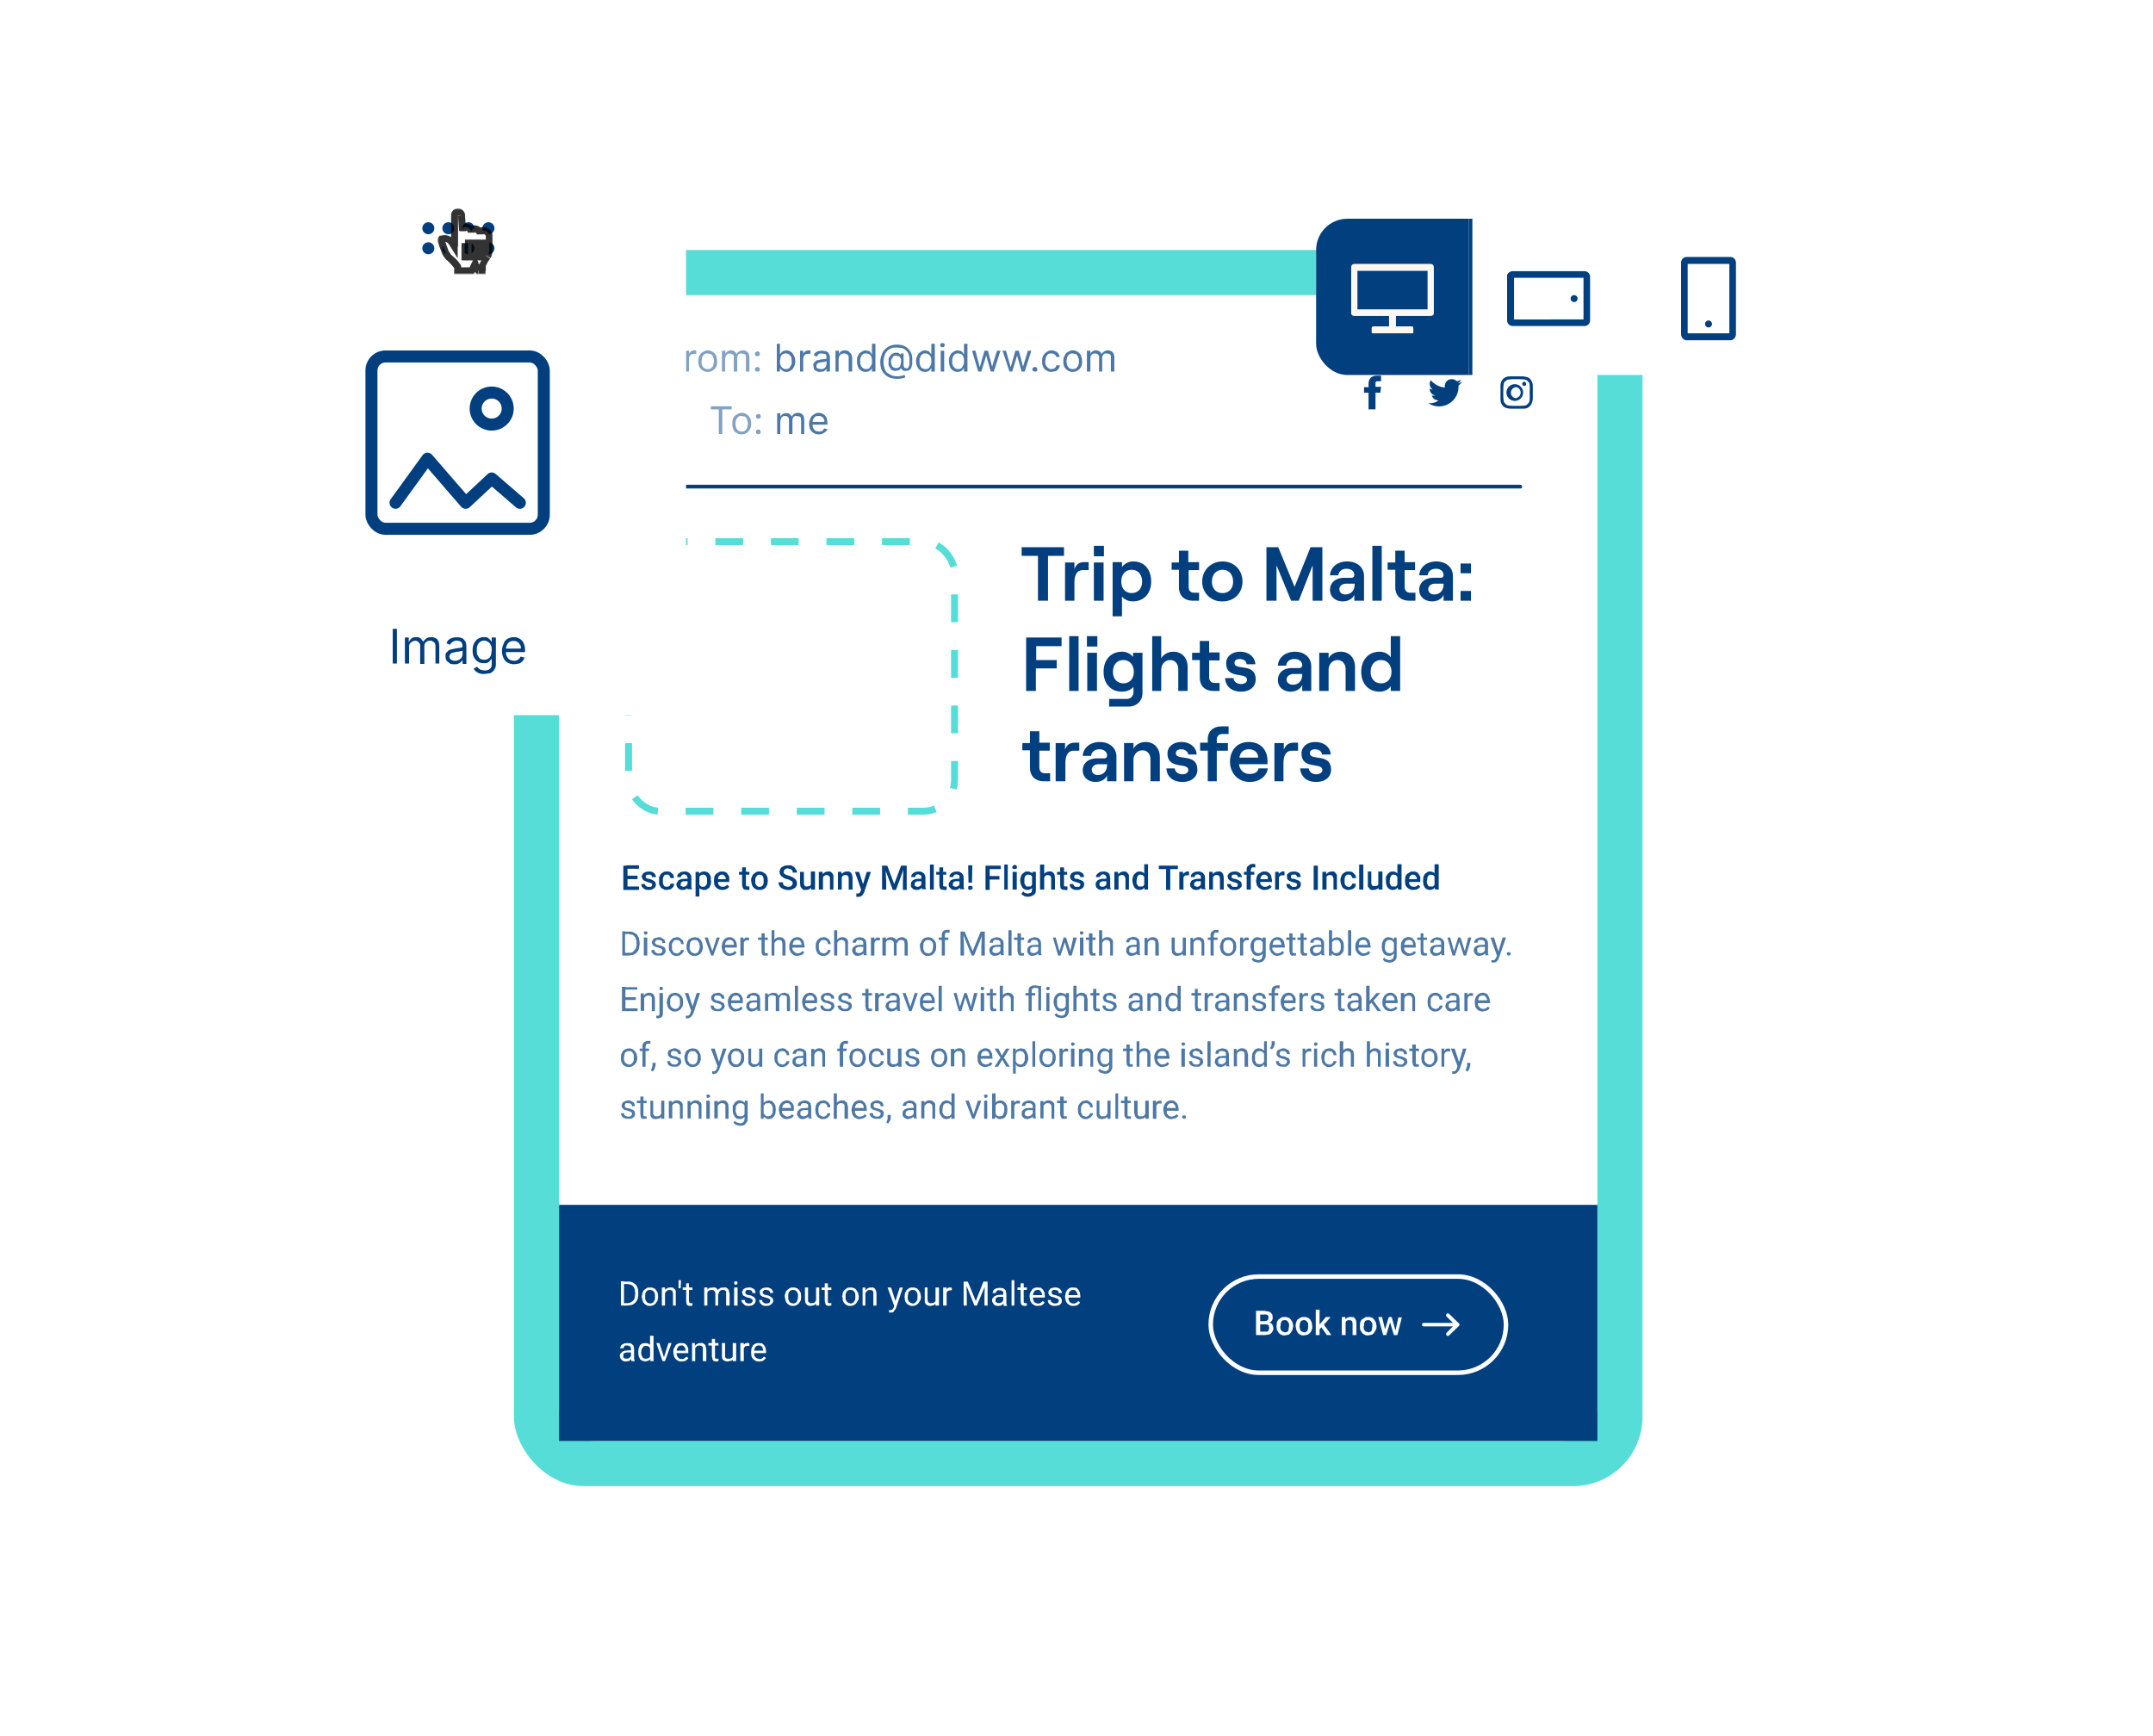 <svg width="620" height="500" viewBox="0 0 620 500" fill="none" xmlns="http://www.w3.org/2000/svg"><g id="email-builder-desktop"><rect width="620" height="500" rx="20" fill="white" fill-opacity="0.8"/><g id="Email"><rect x="148" y="72" width="325" height="356" rx="20" fill="#56DDD7"/><g id="Frame 8974"><rect x="161" y="85" width="299" height="330" rx="10" fill="white"/><g id="Frame 852"><rect x="181" y="156" width="93.875" height="77.625" rx="9" stroke="#56DDD7" stroke-width="2" stroke-dasharray="8 8"/></g><g id="Frame 222954"><rect id="Rectangle 5553" x="161" y="347" width="299" height="68" fill="#023F7F"/><g id="Group 20"><path id="Paragraph 1" d="M180.7 376h-1.5v-.7h1.5c.5 0 .9-.2 1.2-.4.4-.2.6-.5.8-.8l.2-1.4v-.4l-.1-1-.4-.8-.7-.5-1-.2h-1.5v-.7h1.6c.4 0 .8 0 1.2.2.4.1.7.4 1 .6.3.3.5.7.6 1 .2.5.2 1 .2 1.4v.4c0 .5 0 1-.2 1.4a2.8 2.8 0 0 1-1.6 1.7l-1.3.2Zm-1-7v7h-.9v-7h1Zm5.1 4.5v-.1l.2-1c.1-.4.3-.7.5-.9l.7-.5c.3-.2.6-.2 1-.2.3 0 .7 0 1 .2.3 0 .5.3.7.5l.5.8.1 1v.2l-.1 1-.5.8a2.2 2.2 0 0 1-1.7.8c-.4 0-.7 0-1-.2a2.2 2.2 0 0 1-1.2-1.4l-.2-1Zm1-.1v.8l.3.6.4.4.7.2c.2 0 .4 0 .6-.2.2 0 .4-.2.5-.4l.3-.6v-1.5l-.3-.7-.5-.4-.6-.1a1.3 1.3 0 0 0-1.1.5 2 2 0 0 0-.3.7v.7Zm5.7-1.5v4.1h-.9v-5.2h.9v1.1Zm-.2 1.3h-.4l.2-1 .4-.7a2 2 0 0 1 1.5-.7h.7l.5.4c.2.1.3.3.4.6v4.2h-.8v-3.4l-.1-.6c0-.2-.2-.3-.4-.4l-.5-.1a1.3 1.3 0 0 0-1 .5 2 2 0 0 0-.5 1.2Zm4.8-4.5v.5l-.1 1.8h-.6v-2.3h.7Zm3.3 2.1v.7h-2.8v-.7h2.8Zm-1.8-1.2h.8v5.1l.1.4.2.2h.3a1.4 1.4 0 0 0 .4 0v.7a2.1 2.1 0 0 1-.7.1l-.6-.1a1 1 0 0 1-.4-.5l-.1-.8v-5.1Zm6.1 2.3v4.1h-.9v-5.2h.9v1Zm-.2 1.3h-.4c0-.3 0-.7.2-1 0-.3.2-.5.4-.7.1-.3.4-.4.6-.6l1-.1h.6a1.3 1.3 0 0 1 .9 1v4.2h-.8v-3.4l-.1-.6-.4-.4-.6-.1-.6.1-.5.4-.2.6v.6Zm3.4-.5-.6.2.1-.8.4-.7.7-.5.8-.1h.8l.5.4c.2.2.3.3.3.6l.2.8v3.4h-1v-4.1l-.4-.3a1.5 1.5 0 0 0-1.1 0 1 1 0 0 0-.4.3l-.2.4-.1.4Zm5.5-1.9v5.2h-1v-5.2h1Zm-1-1.3.1-.4.4-.1.4.1.1.4-.1.3-.4.2c-.2 0-.3 0-.4-.2l-.1-.3Zm5.4 5.1-.1-.3-.4-.3-.7-.3c-.3 0-.6 0-.8-.2l-.6-.3c-.1 0-.3-.2-.3-.4l-.2-.5c0-.2 0-.4.2-.6 0-.2.2-.4.3-.5l.6-.3.8-.1c.4 0 .8 0 1 .2.4.1.6.3.8.6l.2.8h-.9l-.1-.5a1 1 0 0 0-.4-.3l-.6-.1h-.6l-.3.4a.7.7 0 0 0 0 .6l.1.2.4.2.6.1c.4.1.8.2 1 .4.3.1.5.3.6.5.2.2.2.4.2.7a1.3 1.3 0 0 1-.5 1 2 2 0 0 1-.6.4l-.8.1c-.5 0-.9 0-1.2-.2l-.7-.7c-.2-.2-.3-.5-.3-.8h1l.1.6.5.3a1.8 1.8 0 0 0 1.2 0l.3-.3.2-.4Zm5 0v-.3l-.4-.3-.8-.3a6 6 0 0 1-.8-.2c-.2 0-.4-.2-.5-.3-.2 0-.3-.2-.4-.4l-.1-.5v-.6l.5-.5.6-.3.8-.1c.4 0 .7 0 1 .2.3.1.5.3.7.6.2.2.2.5.2.8h-.8c0-.2 0-.3-.2-.5a1 1 0 0 0-.3-.3l-.6-.1h-.6l-.4.4a.7.7 0 0 0 0 .6l.2.2.3.2.6.1c.5.1.8.2 1 .4l.7.5.2.7a1.3 1.3 0 0 1-.6 1 2 2 0 0 1-.6.4l-.8.1c-.5 0-.8 0-1.2-.2l-.7-.7-.2-.8h.9c0 .3 0 .4.2.6l.4.3a1.8 1.8 0 0 0 1.2 0c.2 0 .3-.2.4-.3l.1-.4Zm4.2-1.1v-.1c0-.4 0-.7.2-1 0-.4.3-.7.5-.9l.7-.5c.3-.2.6-.2 1-.2.3 0 .6 0 1 .2.2 0 .5.3.7.5l.5.8.1 1v.2l-.1 1-.5.8a2.2 2.2 0 0 1-1.7.8c-.4 0-.7 0-1-.2a2.2 2.2 0 0 1-1.2-1.4l-.2-1Zm1-.1v.8l.3.6c0 .2.2.3.4.4l.7.2c.2 0 .4 0 .6-.2.2 0 .3-.2.5-.4l.2-.6.1-.7V372.7l-.3-.7-.5-.4-.6-.1a1.3 1.3 0 0 0-1.1.5 2 2 0 0 0-.3.7v.7Zm8 1.4v-4h.9v5.2h-.9v-1.2Zm.1-1h.4l-.1.9c0 .3-.2.5-.3.7l-.7.5-1 .2a2 2 0 0 1-.6-.1 1.4 1.4 0 0 1-.9-1l-.1-.8v-3.4h.9v4l.3.3.3.2h.3c.4 0 .7 0 1-.2l.4-.6.1-.8Zm4.3-3v.7h-2.8v-.7h2.8Zm-1.9-1.2h.9v5.5l.3.2h.3a1.4 1.4 0 0 0 .4 0v.7h-.3l-.4.1-.6-.1a1 1 0 0 1-.4-.5l-.2-.8v-5.1Zm5 3.9v-.1l.2-1c.1-.4.3-.7.5-.9l.7-.5c.3-.2.7-.2 1-.2.4 0 .7 0 1 .2.3 0 .5.3.7.5l.5.8.2 1v.2c0 .4 0 .7-.2 1l-.5.8a2.2 2.2 0 0 1-1.7.8c-.3 0-.7 0-1-.2a2.2 2.2 0 0 1-1.2-1.4l-.1-1Zm1-.1v.8l.3.6.5.4.6.2c.3 0 .5 0 .7-.2l.4-.4.3-.6v-1.5c0-.3-.2-.5-.3-.7a1.3 1.3 0 0 0-1-.5 1.3 1.3 0 0 0-1.2.5l-.3.7v.7Zm5.7-1.5v4.1h-.8v-5.2h.8v1.1Zm-.2 1.3h-.3l.1-1 .5-.7a2 2 0 0 1 1.5-.7h.7l.5.4.3.6.1.8v3.4h-.9v-4l-.4-.4-.6-.1a1.3 1.3 0 0 0-1 .5 2 2 0 0 0-.5 1.2Zm8.6 2.3 1.5-4.7h.9l-2 6a3.2 3.2 0 0 1-.6.8c0 .2-.2.3-.4.4H256v-.7a1.9 1.9 0 0 0 .2 0h.5l.4-.3.3-.5.3-1Zm-1-4.7 1.3 4 .2 1-.6.3-1.9-5.3h1Zm3.9 2.7v-.1l.1-1 .5-.9.7-.5c.3-.2.7-.2 1-.2.4 0 .7 0 1 .2.3 0 .5.3.7.5l.5.8.2 1v.2c0 .4 0 .7-.2 1l-.5.8a2.2 2.2 0 0 1-1.7.8c-.3 0-.7 0-1-.2a2.2 2.2 0 0 1-1.2-1.4l-.1-1Zm.9-.1v.8l.3.6.5.4.6.2c.3 0 .5 0 .7-.2l.4-.4.3-.6v-1.5c0-.3-.2-.5-.3-.7l-.4-.4-.7-.1-.6.1-.5.4a2 2 0 0 0-.2.7l-.1.7Zm8 1.4v-4h1v5.2h-1v-1.2Zm.2-1h.4l-.1.9-.4.7-.6.5-1 .2a2 2 0 0 1-.6-.1 1.4 1.4 0 0 1-1-1v-4.2h.8v3.4l.1.6.2.3.3.2h.4c.4 0 .7 0 .9-.2.2-.1.4-.3.4-.6l.2-.8Zm3-2.1v4.3h-1v-5.2h1v.9Zm1.5-.9v.8h-.4l-.5.1c-.2 0-.3.1-.4.3l-.3.4-.1.5-.2.1v-.8l.3-.8.5-.5a1.4 1.4 0 0 1 1.1 0Zm3.7-1.7h.9l2.3 5.6 2.2-5.6h1l-2.9 6.9h-.7l-2.8-7Zm-.3 0h.8l.1 4.2v2.7h-.9v-7Zm6.1 0h.8v6.9h-.9v-2.7l.1-4.2Zm5.3 6V372l-.5-.3-.6-.1h-.5a1 1 0 0 0-.4.4l-.2.4h-.9l.2-.6c0-.2.2-.3.4-.5l.6-.3.9-.1 1 .1.7.6.2 1v2.9l.2.5v.1h-1v-.9Zm.2-2.2v.6h-1.6l-.5.2-.3.3v.9l.4.3.5.1a1.5 1.5 0 0 0 1.2-.6l.2-.4.4.4c0 .1 0 .3-.2.4a2.1 2.1 0 0 1-1 .9l-.7.1a2 2 0 0 1-1-.2c-.2-.1-.4-.3-.5-.6-.2-.2-.3-.4-.3-.7 0-.3 0-.6.2-.8l.5-.5.7-.3 1-.1h1Zm3-4.2v7.3h-.8v-7.3h.9Zm3.6 2.1v.7H293v-.7h2.8Zm-1.8-1.2h.9v5.5l.3.2h.2a1.4 1.4 0 0 0 .4 0v.7a2.1 2.1 0 0 1-.6.1l-.6-.1a1 1 0 0 1-.5-.5l-.1-.8v-5.1Zm5 6.5c-.4 0-.7 0-1-.2a2.2 2.2 0 0 1-1.2-1.3l-.2-1v-.2c0-.4 0-.8.2-1.1l.5-.9a2.1 2.1 0 0 1 1.6-.6l1 .1.6.6.4.8.1 1v.4h-3.8v-.7h3v-.1l-.2-.7-.4-.5c-.2-.2-.4-.2-.7-.2a1.2 1.2 0 0 0-1 .5l-.3.6v1.7l.3.6a1.4 1.4 0 0 0 1.1.5c.4 0 .6 0 .8-.2l.6-.5.5.4c0 .2-.2.3-.4.5a2 2 0 0 1-.6.4l-1 .1Zm6-1.5v-.3l-.4-.3-.8-.3a6 6 0 0 1-.7-.2c-.3 0-.5-.2-.6-.3-.2 0-.3-.2-.4-.4l-.1-.5.1-.6.4-.5.6-.3.8-.1c.4 0 .8 0 1 .2.3.1.6.3.7.6.2.2.3.5.3.8h-1v-.5a1 1 0 0 0-.4-.3l-.6-.1h-.6l-.3.4a.7.7 0 0 0 0 .6l.1.2.4.2.6.1 1 .4c.3.1.5.3.6.5l.2.7-.1.6-.4.5a2 2 0 0 1-.7.3l-.8.1c-.4 0-.8 0-1.1-.2-.4-.2-.6-.4-.8-.7l-.2-.8h.9c0 .3 0 .4.2.6l.5.3a1.8 1.8 0 0 0 1.1 0c.2 0 .3-.2.4-.3l.1-.4Zm4.2 1.5c-.4 0-.7 0-1-.2a2.2 2.2 0 0 1-1.2-1.3l-.2-1v-.2l.2-1.1.5-.9a2.1 2.1 0 0 1 1.6-.6l1 .1.6.6.4.8.1 1v.4h-3.8v-.7h3v-.1l-.2-.7-.4-.5c-.2-.2-.4-.2-.7-.2a1.2 1.2 0 0 0-1 .5l-.3.6v1.7l.3.6a1.4 1.4 0 0 0 1.1.5c.4 0 .6 0 .8-.2.3-.1.4-.3.6-.5l.5.4c0 .2-.2.3-.4.5a2 2 0 0 1-.6.4l-.9.1Zm-127.4 15v-2.6l-.1-.6-.4-.3-.6-.1h-.6a1 1 0 0 0-.3.4l-.2.4h-.9c0-.2 0-.4.2-.6 0-.2.2-.3.4-.5l.6-.3.9-.1 1 .1.7.6.2 1v2.9l.2.5v.1h-1v-.9Zm.2-2.2v.6h-1.6l-.5.2-.3.3v.9l.3.3.6.1a1.5 1.5 0 0 0 1.2-.6l.2-.4.4.4-.2.4a2.1 2.1 0 0 1-1 .9l-.7.1a2 2 0 0 1-1-.2l-.6-.6-.2-.7c0-.3 0-.6.2-.8l.5-.5.7-.3 1-.1h1Zm5.3 2.1v-6.3h1v7.3h-.9v-1Zm-3.4-1.5v-.1l.1-1 .4-1 .7-.5.8-.1.8.1.7.5.4.8.2 1v.4l-.2 1-.4.8c-.2.3-.4.4-.7.5a2 2 0 0 1-1.6 0 2 2 0 0 1-.7-.5l-.4-.9-.1-1Zm.8-.1.1.8.3.6c0 .2.2.3.4.4l.6.1a1.3 1.3 0 0 0 1.2-.6l.3-.7V389l-.2-.5c0-.2-.2-.4-.3-.5l-.4-.3-.6-.1-.6.1-.4.5-.3.6v.7Zm6.5 1.8 1.4-4.4h.9l-1.9 5.2h-.6l.2-.8Zm-1.2-4.4 1.4 4.4.1.8h-.6l-1.8-5.2h.9Zm6.4 5.3c-.4 0-.7 0-1-.2a2.2 2.2 0 0 1-1.2-1.3l-.2-1v-.2c0-.4 0-.8.2-1.1l.5-.9a2.1 2.1 0 0 1 1.6-.6l1 .1.6.6.4.8v1.4h-3.8v-.7h3v-.1l-.1-.7-.4-.5c-.2-.2-.4-.2-.7-.2a1.2 1.2 0 0 0-1 .5l-.3.6-.1.8v.2l.1.7.3.6a1.4 1.4 0 0 0 1.1.5c.3 0 .6 0 .8-.2l.6-.5.5.4c0 .2-.2.3-.4.5a2 2 0 0 1-.6.4l-1 .1Zm3.9-4.2v4.1h-.9v-5.2h.8v1.1Zm-.2 1.3h-.4c0-.3 0-.7.2-1 0-.3.2-.5.4-.7a2 2 0 0 1 1.5-.7h.7l.5.4c.2.1.3.3.3.6l.2.8v3.4h-1v-4l-.4-.4-.6-.1a1.3 1.3 0 0 0-1 .5 2 2 0 0 0-.4 1.2Zm6.9-2.4v.7H204v-.7h2.8Zm-1.9-1.2h.9v5.5l.3.2h.3a1.4 1.4 0 0 0 .4 0v.7a2.1 2.1 0 0 1-.7.1l-.6-.1a1 1 0 0 1-.4-.5l-.2-.8v-5.1Zm6 5.2v-4h1v5.2h-1v-1.2Zm.2-1h.4l-.1.9-.4.7c-.1.2-.3.4-.6.5l-1 .2a2 2 0 0 1-.6-.1 1.4 1.4 0 0 1-1-1v-4.2h.9v4l.2.3.3.2h.4c.4 0 .7 0 .9-.2.2-.1.4-.3.5-.6l.1-.8Zm3-2.1v4.3h-1v-5.2h1v.9Zm1.6-.9v.8h-.5l-.5.1c-.2 0-.3.1-.4.3l-.3.4v.5l-.3.1v-.8l.4-.8c0-.2.2-.3.4-.5a1.4 1.4 0 0 1 1.2 0Zm2.8 5.3c-.3 0-.7 0-1-.2a2.2 2.2 0 0 1-1.2-1.3l-.1-1v-.2l.1-1.1.5-.9a2.2 2.2 0 0 1 1.6-.6l1 .1.6.6.4.8.1 1v.4h-3.8v-.7h3v-.1l-.2-.7c0-.2-.2-.4-.4-.5-.2-.2-.4-.2-.7-.2a1.2 1.2 0 0 0-1 .5l-.3.6v1.7l.3.6.5.3.7.2c.3 0 .5 0 .8-.2l.5-.5.6.4-.5.5a2 2 0 0 1-.6.4l-.9.1Z" fill="white"/></g><g id="Frame 8973"><rect x="348.65" y="367.65" width="85.033" height="27.7" rx="13.85" stroke="white" stroke-width="1.3"/><path id="Book now" d="M364.3 381.4h-1.7v-.9h1.5l.7-.1.4-.4.1-.5-.1-.6-.4-.3a2 2 0 0 0-.7 0h-1.2v5.9h-1.2v-7h2.4l1 .2c.3 0 .6.2.8.3l.5.6.1.8c0 .3 0 .6-.2.8-.1.3-.3.5-.6.6l-1 .3-.4.3Zm0 3.1h-2.1l.5-1h2.3l.4-.5.1-.5-.1-.6c0-.2-.2-.3-.4-.4l-.7-.1H363v-.9h1.8l.2.3c.4 0 .7.1 1 .3.2.1.4.3.5.6l.2.8c0 .4-.1.8-.3 1-.2.4-.5.6-.8.8l-1.3.2Zm3.3-2.5v-.1l.1-1c.1-.4.3-.7.5-.9l.7-.5c.3-.2.7-.2 1-.2.4 0 .8 0 1 .2.4 0 .6.3.8.5l.5.8.2 1v.2l-.2 1-.5.8c-.2.3-.4.5-.7.6l-1 .2c-.4 0-.8 0-1-.2-.3-.1-.6-.3-.8-.6l-.5-.8-.1-1Zm1.1-.1v.7l.3.6c.1.1.2.3.4.3l.6.2a1 1 0 0 0 1-.5l.1-.6.1-.6V381.2l-.3-.5a1 1 0 0 0-1-.5l-.5.1c-.2 0-.3.2-.4.4l-.2.5v.7Zm4.4 0c0-.4 0-.7.2-1 0-.4.2-.7.4-.9l.8-.5c.3-.2.6-.2 1-.2s.7 0 1 .2c.3 0 .5.3.8.5l.4.8.2 1v.2c0 .4 0 .7-.2 1 0 .3-.2.6-.4.8-.3.3-.5.5-.8.6l-1 .2c-.4 0-.7 0-1-.2-.3-.1-.6-.3-.8-.6l-.4-.8-.2-1Zm1.1 0 .1.7.2.6.4.3.6.2a1 1 0 0 0 1-.5l.2-.6v-1.4c0-.2-.2-.4-.3-.5a1 1 0 0 0-1-.5l-.5.1-.4.4-.2.5v.7Zm5.8-4.7v7.3h-1.1v-7.3h1.1Zm3.2 2.1-2.2 2.5-1.3 1.3-.3-1 1-1.1 1.4-1.7h1.4Zm-1.1 5.2-1.7-2.4.7-.8 2.3 3.2H382Zm5.4-4v4h-1.1v-5.2h1l.1 1.1Zm-.2 1.2h-.4c0-.3 0-.7.2-1 0-.3.2-.5.4-.8a1.8 1.8 0 0 1 1.5-.6h.7l.5.4.3.6.1.9v3.3h-1.1v-3.3l-.1-.6c-.1-.2-.2-.3-.4-.3l-.5-.1a1.1 1.1 0 0 0-.9.4l-.2.5-.1.6Zm4.3.3v-.1l.1-1c.1-.4.3-.7.5-.9l.8-.5c.2-.2.6-.2 1-.2.3 0 .7 0 1 .2.3 0 .5.3.7.5l.5.8.2 1v.2c0 .4 0 .7-.2 1l-.5.8c-.2.3-.4.5-.7.6l-1 .2c-.4 0-.7 0-1-.2-.3-.1-.6-.3-.8-.6l-.5-.8-.1-1Zm1.1-.1v.7l.3.6c.1.1.2.3.4.3l.6.2a1.1 1.1 0 0 0 1-.5l.1-.6.1-.6V381.2l-.3-.5a1 1 0 0 0-1-.5l-.5.1c-.2 0-.3.2-.4.4l-.2.5v.7Zm6 1.5 1.2-4h.7l-.2 1.1-1.2 4h-.6l.1-1.1Zm-.7-4 1 4v1.1h-.7l-1.4-5.2h1.1Zm3.8 4 .9-4h1l-1.3 5.1h-.7v-1.2Zm-1-4 1.1 4 .2 1.1h-.7l-1.2-4-.2-1.2h.8Z" fill="white"/><g id="Arrows / Arrow Right 1 - 24px"><path id="Icon" fill-rule="evenodd" clip-rule="evenodd" d="M416.6 384.6c.2.2.5.2.7 0l2.8-2.7a.5.5 0 0 0 0-.8l-2.8-2.7a.5.5 0 0 0-.7.8l1.8 1.8H410a.5.5 0 0 0 0 1h8.4l-1.8 1.8c-.2.2-.2.6 0 .8Z" fill="white"/></g></g></g><g id="From: brand@didww.com" opacity="0.7"><path d="M191.2 107v-8h4.8v.9h-3.8v2.7h3.5v.8h-3.5v3.6h-1Zm6.3 0v-6h.9v1c.1-.4.3-.6.6-.8.3-.2.6-.3 1-.3a13.1 13.1 0 0 1 .5 0v1h-.2a2 2 0 0 0-.4 0l-.8.1-.5.5-.2.7v3.8h-1Zm6.3.1c-.5 0-1-.1-1.4-.4-.4-.2-.7-.6-1-1-.2-.5-.3-1-.3-1.7 0-.6.1-1.1.3-1.6.3-.5.6-.8 1-1 .4-.3.9-.5 1.4-.5.6 0 1 .2 1.4.4.4.3.8.6 1 1.1.2.5.3 1 .3 1.6 0 .7 0 1.2-.3 1.7-.2.4-.6.8-1 1-.4.3-.8.4-1.4.4Zm0-.8c.4 0 .8-.1 1-.3.3-.2.5-.5.6-.8l.2-1.2c0-.4 0-.7-.2-1-.1-.4-.3-.7-.6-1l-1-.2c-.4 0-.7 0-1 .3-.3.2-.5.5-.6.8l-.2 1.1c0 .4 0 .8.2 1.2.1.3.3.6.6.8.3.2.6.3 1 .3Zm4.1.7v-6h1v1c.1-.4.3-.6.6-.8.3-.2.6-.3 1-.3s.7.1 1 .3c.2.2.5.4.6.8.2-.4.4-.6.8-.8a2 2 0 0 1 1-.3c.6 0 1 .2 1.4.5.3.4.5.9.5 1.6v4h-1v-4c0-.4 0-.8-.3-1l-.9-.2c-.4 0-.7 0-1 .3-.2.3-.3.6-.3 1v3.9h-1v-4.1a1 1 0 0 0-.2-.8l-.9-.3c-.2 0-.5 0-.7.2-.2 0-.3.3-.5.5l-.2.8v3.7h-.9Zm10.2 0-.5-.1a.7.7 0 0 1-.2-.5c0-.2 0-.4.2-.5.2-.2.3-.2.5-.2s.4 0 .5.2c.2.1.2.3.2.5v.3l-.3.3h-.4Zm0-4.4c-.2 0-.3 0-.5-.2a.7.7 0 0 1-.2-.5c0-.2 0-.3.2-.5l.5-.2c.2 0 .4 0 .5.2.2.2.2.3.2.5v.4l-.3.2-.4.1Z" fill="#4E79A5"/><path d="M223.7 107v-8h.9v3l.4-.4c0-.2.3-.3.5-.5l1-.2a2.4 2.4 0 0 1 2.1 1.5c.3.5.4 1 .4 1.6 0 .7-.1 1.2-.4 1.7-.2.4-.5.8-.9 1-.3.3-.8.4-1.3.4a2 2 0 0 1-.9-.2l-.5-.4a6 6 0 0 1-.3-.4h-.1v.9h-1Zm.9-3c0 .5 0 .9.2 1.2.1.3.3.6.6.8.2.2.5.3.9.3s.7-.1 1-.3l.5-.8c.2-.4.2-.8.2-1.2l-.1-1.1-.6-.8c-.3-.2-.6-.3-1-.3a1.5 1.5 0 0 0-1.5 1l-.2 1.2Zm5.8 3v-6h.9v1c.1-.4.3-.6.6-.8.3-.2.6-.3 1-.3a13.1 13.1 0 0 1 .5 0v1h-.3a2 2 0 0 0-.3 0l-.8.1-.5.5-.2.7v3.8h-1Zm5.8.1c-.4 0-.7 0-1-.2-.3-.1-.6-.3-.8-.6l-.2-1c0-.3 0-.6.2-.8l.5-.5c.2-.2.5-.3.8-.3a9.4 9.4 0 0 1 1.7-.3h.5l.1-.4c0-.4 0-.7-.3-1l-1-.2c-.4 0-.7 0-1 .2l-.5.7-.9-.4a2.1 2.1 0 0 1 1.5-1.2 3.6 3.6 0 0 1 1.6 0c.3 0 .5 0 .7.2.3.1.5.3.6.6.2.3.3.7.3 1.2v3.9h-1v-.8l-.3.4-.6.4-.9.1Zm.2-.8c.3 0 .6 0 .9-.2a1.5 1.5 0 0 0 .7-1.3v-.8l-.2.1a4.3 4.3 0 0 1-1 .2 22.6 22.6 0 0 0-1 .2c-.2 0-.4.2-.5.3l-.2.5c0 .4.1.6.3.8l1 .2Zm5.1-2.9v3.6h-.9v-6h1v1c.1-.3.3-.6.6-.8a2 2 0 0 1 1.1-.3c.4 0 .8.1 1.1.3l.7.7c.2.4.3.8.3 1.3v3.8h-1v-3.7c0-.5 0-.9-.3-1.1-.3-.3-.6-.4-1-.4-.3 0-.6 0-.8.2-.2 0-.4.3-.6.5l-.2.9Zm7.8 3.7a2.3 2.3 0 0 1-2.2-1.4c-.2-.5-.3-1-.3-1.7 0-.6 0-1.1.3-1.6.2-.5.5-.8.9-1 .4-.3.8-.5 1.3-.5l1 .2.5.5.2.4h.1v-3h1v8h-1v-1l-.3.5-.6.4a2 2 0 0 1-.9.2Zm.1-.8c.4 0 .7-.1 1-.3l.5-.8c.2-.3.2-.7.2-1.2 0-.4 0-.8-.2-1.2 0-.3-.3-.6-.5-.7-.3-.2-.6-.3-1-.3s-.7 0-1 .3c-.2.2-.4.4-.5.8-.2.3-.2.7-.2 1.1 0 .4 0 .8.2 1.2.1.3.3.6.6.8.2.2.5.3 1 .3Zm9 2.8c-.7 0-1.4-.1-2-.3a4 4 0 0 1-1.6-1 4 4 0 0 1-1-1.5c-.2-.6-.3-1.3-.3-2.1s.2-1.5.4-2c.2-.7.5-1.2 1-1.6.3-.4.8-.7 1.4-1a5.8 5.8 0 0 1 4 0 4 4 0 0 1 2.2 2.4c.2.5.2 1 .2 1.6v1.1l-.2 1c-.2.4-.3.7-.6.8-.2.2-.5.3-1 .3h-.6l-.5-.3a.8.8 0 0 1-.3-.6 1.4 1.4 0 0 1-.9.8l-.7.1a2 2 0 0 1-1-.2 2 2 0 0 1-.6-.6l-.4-.8a4 4 0 0 1 0-1v-1l.5-.8a2.2 2.2 0 0 1 1.5-.8h.7l.5.3.3.3v-.4h.8v3.5l.2.6.6.2c.2 0 .4 0 .6-.3l.3-.8v-1.5a3.7 3.7 0 0 0-.5-2 3.1 3.1 0 0 0-1.8-1.3l-1.3-.1c-.6 0-1.2 0-1.6.2-.5.2-1 .5-1.3.9-.3.3-.6.8-.7 1.3a5.5 5.5 0 0 0 0 3.5c.1.5.4 1 .7 1.3l1.3.8a5.2 5.2 0 0 0 3.4 0l.4-.1.2.7-.6.2a8 8 0 0 1-1.7.2Zm-.4-3.1c.3 0 .6 0 .8-.2.3-.1.4-.4.5-.6l.2-1.1c0-.4 0-.8-.2-1a1 1 0 0 0-.5-.5l-.8-.2c-.3 0-.5 0-.7.2l-.5.7a2 2 0 0 0-.2.8c0 .3 0 .6.2 1 0 .2.2.5.4.6.2.2.5.3.8.3Zm8.4 1.1a2.3 2.3 0 0 1-2.2-1.4c-.3-.5-.4-1-.4-1.7 0-.6.1-1.1.4-1.6.2-.5.5-.8.9-1 .3-.3.8-.5 1.3-.5l1 .2.4.5c.2.1.3.3.3.4h.1v-3h1v8h-1v-1l-.4.5c0 .2-.3.3-.5.4a2 2 0 0 1-1 .2Zm.1-.8c.4 0 .7-.1 1-.3l.5-.8c.2-.3.2-.7.2-1.2 0-.4 0-.8-.2-1.2-.1-.3-.3-.6-.6-.7-.2-.2-.5-.3-.9-.3s-.7 0-1 .3c-.2.2-.4.4-.5.8-.2.3-.2.7-.2 1.1 0 .4 0 .8.2 1.2 0 .3.3.6.5.8.3.2.6.3 1 .3Zm4.4.7v-6h1v6h-1Zm.5-7c-.2 0-.3 0-.5-.2a.6.6 0 0 1-.2-.4l.2-.4c.2-.2.3-.2.5-.2s.3 0 .5.2l.2.4-.2.4c-.2.2-.3.2-.5.2Zm4.4 7.1a2.3 2.3 0 0 1-2.2-1.4c-.2-.5-.3-1-.3-1.7 0-.6 0-1.1.3-1.6.2-.5.5-.8.9-1 .4-.3.8-.5 1.3-.5l1 .2.5.5.2.4h.1v-3h1v8h-1v-1l-.4.5c0 .2-.3.3-.5.4a2 2 0 0 1-1 .2Zm.1-.8c.4 0 .7-.1 1-.3l.5-.8c.2-.3.2-.7.2-1.2 0-.4 0-.8-.2-1.2 0-.3-.3-.6-.5-.7-.3-.2-.6-.3-1-.3s-.7 0-1 .3c-.2.2-.4.4-.5.8-.2.3-.2.7-.2 1.1 0 .4 0 .8.2 1.2.1.3.3.6.6.8.2.2.5.3 1 .3Zm5.8.7-1.8-6h1l1.2 4.6h.1l1.3-4.6h1l1.2 4.6 1.4-4.6h1l-1.9 6h-.9l-1.3-4.6-1.4 4.6h-.9Zm9 0-2-6h1l1.3 4.6h.1l1.3-4.6h1l1.2 4.6 1.4-4.6h1l-1.9 6h-.9l-1.3-4.6-1.4 4.6h-.9Zm7.3 0-.5-.1a.7.7 0 0 1-.2-.5c0-.2 0-.4.2-.5.2-.2.3-.2.5-.2s.4 0 .5.2c.2.1.2.3.2.5v.3l-.3.3h-.4Zm4.8.1c-.6 0-1-.1-1.4-.4-.5-.2-.8-.6-1-1-.2-.5-.3-1-.3-1.7 0-.6.1-1.1.3-1.6.3-.4.6-.8 1-1 .4-.3.8-.5 1.4-.5.4 0 .8.1 1.1.3.4.1.6.3.9.6l.4 1h-1a1.4 1.4 0 0 0-1.4-1c-.4 0-.7 0-1 .2l-.6.8-.2 1.2c0 .5 0 .9.2 1.2.2.4.4.6.7.8.2.2.5.3.9.3l.6-.1a1.3 1.3 0 0 0 .8-1h1a2.1 2.1 0 0 1-1.2 1.7l-1.2.2Zm6.1 0c-.5 0-1-.1-1.4-.4-.4-.2-.7-.6-1-1-.2-.5-.3-1-.3-1.7 0-.6.1-1.1.4-1.6.2-.5.5-.8.9-1 .4-.3.9-.5 1.4-.5.6 0 1 .2 1.4.4.4.3.8.6 1 1.1.2.5.3 1 .3 1.6 0 .7 0 1.2-.3 1.7-.2.4-.6.8-1 1-.4.3-.8.4-1.4.4Zm0-.8c.4 0 .8-.1 1-.3.3-.2.5-.5.6-.8.2-.4.2-.8.2-1.2 0-.4 0-.7-.2-1-.1-.4-.3-.7-.6-1l-1-.2c-.4 0-.7 0-1 .3-.3.2-.4.5-.6.8l-.2 1.1.2 1.2c.2.3.3.6.6.8.3.2.6.3 1 .3Zm4.1.7v-6h1v1c.1-.4.3-.6.6-.8.3-.2.6-.3 1-.3s.7.1 1 .3c.3.2.5.4.6.8.2-.4.5-.6.8-.8a2 2 0 0 1 1-.3c.6 0 1 .2 1.4.5.3.4.5.9.5 1.6v4h-1v-4c0-.4 0-.8-.3-1l-.8-.2c-.5 0-.8 0-1 .3-.3.3-.4.6-.4 1v3.9h-.9v-4.1a1 1 0 0 0-.3-.8c-.3-.2-.5-.3-.9-.3-.2 0-.4 0-.7.2-.2 0-.3.3-.5.5l-.1.8v3.7h-1Z" fill="#023F7F"/></g><g id="To: me" opacity="0.7"><path d="M204.7 117.9v-.9h6v.9H208v7.1h-1v-7.1h-2.4Zm8.9 7.2c-.6 0-1-.1-1.4-.4-.5-.2-.8-.6-1-1-.2-.5-.3-1-.3-1.7 0-.6 0-1.1.3-1.6.2-.5.5-.8 1-1 .4-.3.8-.5 1.4-.5.5 0 1 .2 1.4.4.4.3.7.6 1 1.1.2.5.3 1 .3 1.6 0 .7-.1 1.2-.4 1.7-.2.4-.5.8-1 1-.3.3-.8.4-1.3.4Zm0-.8c.4 0 .7-.1 1-.3.3-.2.4-.5.6-.8l.2-1.2-.2-1c-.2-.4-.3-.7-.6-1l-1-.2c-.4 0-.8 0-1 .3-.3.2-.5.5-.6.8-.2.4-.2.7-.2 1.1 0 .4 0 .8.2 1.2.1.3.3.6.6.8.2.2.6.3 1 .3Zm4.8.8-.5-.2a.7.7 0 0 1-.2-.5c0-.2 0-.4.2-.5.1-.2.3-.2.5-.2s.3 0 .5.2l.2.5-.1.3-.3.3h-.3Zm0-4.5c-.2 0-.4 0-.5-.2a.7.7 0 0 1-.2-.5c0-.2 0-.3.2-.5l.5-.2c.2 0 .3 0 .5.2l.2.5-.1.4-.3.2-.3.1Z" fill="#4E79A5"/><path d="M223.8 125v-6h.9v1a1.8 1.8 0 0 1 1.6-1c.5 0 .8 0 1 .2.3.2.5.4.7.8.2-.4.4-.6.7-.8a2 2 0 0 1 1.1-.3c.6 0 1 .2 1.3.5.4.4.5.9.5 1.6v4h-.9v-4c0-.4-.1-.8-.3-1l-.9-.2c-.4 0-.7 0-1 .3-.2.3-.3.6-.3 1v3.9h-1v-4.1a1 1 0 0 0-.3-.8c-.2-.2-.5-.3-.8-.3-.3 0-.5 0-.7.2-.2 0-.4.3-.5.5l-.2.8v3.7h-1Zm12 .1c-.5 0-1-.1-1.5-.4-.4-.2-.7-.6-1-1-.1-.5-.3-1-.3-1.6 0-.7.2-1.2.4-1.7.2-.4.5-.8 1-1 .3-.3.8-.5 1.3-.5.3 0 .7 0 1 .2a2.3 2.3 0 0 1 1.4 1.4l.2 1.4v.4h-4.6v-.8h3.7c0-.3 0-.6-.2-.9a1.5 1.5 0 0 0-1.5-.8c-.3 0-.6 0-1 .2l-.5.7a2 2 0 0 0-.2 1v.5c0 .4 0 .8.2 1.1.2.4.4.6.7.8l1 .2.6-.1c.2 0 .4-.2.5-.3l.3-.5 1 .2c-.2.3-.3.6-.6.8l-.8.5a3 3 0 0 1-1 .2Z" fill="#023F7F"/></g></g><path id="Trip to Malta: Flights and transfers" d="M298.9 173v-12.9h-4.7v-2.5h12.2v2.5h-4.6V173h-3Zm14.6-8.8h-1.7c-1.7 0-2.4 1.5-2.4 3.6v5.2h-2.7v-11h2.7v1.9c.5-1.4 1.4-2 2.8-2h1.3v2.3Zm1.5-7h2.9v3H315v-3Zm0 15.8v-11h2.8v11H315Zm5.4 4.5v-15.6h2.7v1.4a4 4 0 0 1 3.3-1.6c3.2 0 5.1 2.4 5.1 5.8 0 3.3-2 5.7-5.3 5.7-1.3 0-2.5-.6-3.1-1.4v5.7h-2.7Zm5.5-6.7c1.8 0 3-1.3 3-3.3 0-2-1.2-3.4-3-3.4s-3 1.3-3 3.4c0 2 1.2 3.3 3 3.3Zm13.6-12.2h2.7v3.3h3.1v2.3h-3v4.8c0 1.1.5 1.7 1.6 1.7h1.4v2.3h-1.8c-2.4 0-4-1.4-4-3.9v-5h-2.1V162h2.1v-3.3Zm12.6 14.6a5.6 5.6 0 0 1-5.9-5.7c0-3.3 2.5-5.8 5.9-5.8 3.3 0 5.7 2.5 5.7 5.8s-2.4 5.7-5.7 5.7Zm0-2.4c1.8 0 3-1.3 3-3.3 0-2-1.2-3.4-3-3.4-1.9 0-3.1 1.4-3.1 3.4s1.2 3.3 3 3.3Zm12.6 2.2v-15.4h3.4l4.7 11.4 4.6-11.4h3.4V173H378v-10.2L374 173h-2.2l-4.2-10.2V173h-2.8Zm23.3-11.3c2.8 0 4.8 1.7 4.8 4.2v7.1H390v-1.7c-.5 1.1-1.7 1.9-3.3 1.9-2.2 0-3.7-1.4-3.7-3.3 0-2.2 1.7-3.5 4.2-3.5h2c.5 0 .8-.4.8-.8 0-1-.8-1.8-2.3-1.8-1.4 0-2.2.9-2.3 1.9h-2.4c.1-2.2 2-4 4.9-4Zm-.6 9.5c1.7 0 2.7-1.2 2.7-2.9v-.2h-2.5c-1.1 0-1.9.7-1.9 1.6 0 .9.7 1.5 1.7 1.5Zm7.8 1.8v-15.8h2.7V173h-2.7Zm6.6-14.4h2.7v3.3h3v2.3h-3v4.8c0 1.1.6 1.7 1.6 1.7h1.5v2.3h-1.8c-2.4 0-4-1.4-4-3.9v-5h-2.2V162h2.2v-3.3Zm11.8 3.1c2.8 0 4.8 1.7 4.8 4.2v7.1h-2.7v-1.7c-.4 1.1-1.7 1.9-3.3 1.9-2.2 0-3.7-1.4-3.7-3.3 0-2.2 1.7-3.5 4.2-3.5h2c.6 0 .8-.4.8-.8 0-1-.8-1.8-2.2-1.8-1.5 0-2.3.9-2.4 1.9h-2.4c.1-2.2 2-4 4.9-4Zm-.6 9.5c1.7 0 2.7-1.2 2.7-2.9v-.2h-2.5c-1.1 0-1.9.7-1.9 1.6 0 .9.7 1.5 1.7 1.5Zm7.6-8.9h3v2.8h-3v-2.8Zm0 7.9h3v2.8h-3v-2.8ZM295.5 199v-15.4h10.2v2.5h-7.3v4h5.9v2.4h-6v6.5h-2.8Zm12.4 0v-15.8h2.7V199h-2.7Zm5.2-15.8h2.9v3h-3v-3Zm0 15.8v-11h2.8v11H313Zm13.2-11h2.7v11.6c0 2.3-1.7 3.9-4.1 3.9h-5.5v-2.2h5c1.2 0 2-.8 2-2v-1.5c-.6.8-1.9 1.4-3.3 1.4-3.3 0-5.3-2.4-5.3-5.7 0-3.4 2-5.8 5.3-5.8a4 4 0 0 1 3.2 1.5v-1.3Zm-2.8 8.8c1.8 0 3-1.3 3-3.3 0-2-1.2-3.4-3-3.4s-3 1.3-3 3.4c0 2 1.2 3.3 3 3.3Zm8.3 2.2v-15.8h2.6v6.4c.7-1.2 2-1.9 3.5-1.9 2.5 0 4.1 1.8 4.1 4.4v6.9h-2.7v-6.3c0-1.5-.9-2.6-2.3-2.6-1.5 0-2.6 1.2-2.6 2.8v6.1h-2.6Zm13.7-14.4h2.7v3.3h3v2.3h-3v4.8c0 1.1.6 1.7 1.6 1.7h1.4v2.3h-1.7c-2.5 0-4-1.4-4-3.9v-5h-2.2V188h2.2v-3.3Zm11.9 14.6c-2.7 0-4.5-1.5-4.6-3.9h2.4c.1 1 1 1.7 2.2 1.7 1 0 1.7-.5 1.7-1.2 0-2.4-6 0-6-4.8 0-1.9 1.6-3.3 4-3.3 2.5 0 4.3 1.5 4.4 3.6H359c-.1-1-1-1.5-2-1.5-.9 0-1.5.4-1.5 1.1 0 2.4 6.1-.2 6.1 4.8 0 2.1-1.7 3.5-4.2 3.5Zm15.5-11.5c2.8 0 4.7 1.7 4.7 4.2v7.1H375v-1.7c-.5 1.1-1.8 1.9-3.3 1.9-2.2 0-3.7-1.4-3.7-3.3 0-2.2 1.6-3.5 4.1-3.5h2c.6 0 .9-.4.9-.8 0-1-.8-1.8-2.3-1.8-1.4 0-2.3.9-2.3 1.9H368c.1-2.2 2-4 4.9-4Zm-.6 9.5c1.7 0 2.7-1.2 2.7-2.9v-.2h-2.5c-1.1 0-2 .7-2 1.6 0 .9.8 1.5 1.8 1.5Zm7.6 1.8v-11h2.7v1.6c.6-1.2 1.9-1.9 3.5-1.9 2.5 0 4.1 1.8 4.1 4.4v6.9h-2.7v-6.3c0-1.5-1-2.6-2.3-2.6-1.5 0-2.6 1.2-2.6 2.8v6.1H380Zm17.4.2c-3.3 0-5.3-2.4-5.3-5.7 0-3.4 2-5.8 5.3-5.8 1.4 0 2.6.7 3.2 1.6v-6.1h2.7V199h-2.7v-1.4c-.6 1-1.9 1.6-3.2 1.6Zm.4-2.4c1.8 0 3-1.3 3-3.3 0-2-1.2-3.4-3-3.4s-3 1.3-3 3.4c0 2 1.2 3.3 3 3.3Zm-101.1 13.8h2.7v3.3h3v2.3h-3v4.8c0 1.1.6 1.7 1.6 1.7h1.5v2.3h-1.8c-2.4 0-4-1.4-4-3.9v-5h-2.2V214h2.2v-3.3Zm14.3 5.6h-1.7c-1.7 0-2.4 1.5-2.4 3.6v5.2H304v-11h2.7v1.9c.5-1.4 1.4-2 2.8-2h1.3v2.3Zm5.8-2.5c2.8 0 4.8 1.7 4.8 4.2v7.1h-2.7v-1.7c-.4 1.1-1.7 1.9-3.3 1.9-2.2 0-3.7-1.4-3.7-3.3 0-2.2 1.7-3.5 4.2-3.5h2c.6 0 .8-.4.8-.8 0-1-.8-1.8-2.2-1.8-1.5 0-2.3.9-2.4 1.9h-2.4c.1-2.2 2-4 4.9-4Zm-.6 9.5c1.7 0 2.7-1.2 2.7-2.9v-.2h-2.5c-1.1 0-1.9.7-1.9 1.6 0 .9.7 1.5 1.7 1.5Zm7.6 1.8v-11h2.7v1.6c.7-1.2 2-1.9 3.5-1.9 2.5 0 4.1 1.8 4.1 4.4v6.9h-2.7v-6.3c0-1.5-.9-2.6-2.3-2.6-1.5 0-2.6 1.2-2.6 2.8v6.1h-2.7Zm16.8.2c-2.7 0-4.5-1.5-4.6-3.9h2.4c.1 1 1 1.7 2.2 1.7 1 0 1.7-.5 1.7-1.2 0-2.4-6 0-6-4.8 0-1.9 1.6-3.3 4-3.3 2.5 0 4.3 1.5 4.4 3.6h-2.4c-.2-1-1.1-1.5-2-1.5-1 0-1.6.4-1.6 1.1 0 2.4 6.2-.2 6.2 4.8 0 2.1-1.7 3.5-4.3 3.5Zm7.3-.2v-8.8h-2.2v-2.3h2.2v-1c0-2.3 1.6-3.7 4-3.7h2v2.2H352c-1 0-1.6.6-1.6 1.6v1h3.2v2.2h-3.2v8.8h-2.7Zm14.6-3.7h2.7c-.4 2.4-2.5 3.9-5.2 3.9-3.7 0-5.7-2.9-5.7-5.8 0-3 1.8-5.7 5.4-5.7 3.8 0 5.4 2.7 5.4 5.4v1h-8.2c.2 1.7 1.4 2.8 3 2.8 1.5 0 2.4-.5 2.6-1.6Zm-2.8-5.5c-1.5 0-2.4.8-2.7 2.4h5.4c0-1.4-1-2.4-2.7-2.4Zm14.1.4H372c-1.7 0-2.4 1.5-2.4 3.6v5.2H367v-11h2.7v1.9c.6-1.4 1.4-2 2.8-2h1.3v2.3Zm5.3 9c-2.7 0-4.4-1.5-4.6-3.9h2.5c.1 1 1 1.7 2.1 1.7 1 0 1.8-.5 1.8-1.2 0-2.4-6 0-6-4.8 0-1.9 1.6-3.3 3.9-3.3 2.6 0 4.4 1.5 4.5 3.6h-2.5c-.1-1-1-1.5-2-1.5-.9 0-1.5.4-1.5 1.1 0 2.4 6.1-.2 6.1 4.8 0 2.1-1.7 3.5-4.3 3.5Z" fill="#023F7F"/><path id="Paragraph 2" d="M184 255.3v1h-3.6v-1h3.6Zm-3.3-6v7h-1.2v-7h1.2Zm2.9 2.9v1h-3.2v-1h3.2Zm.4-3v1h-3.6v-1h3.6Zm3.8 5.6v-.3l-.4-.2-.7-.2-.8-.3-.6-.3-.3-.4-.2-.6c0-.2 0-.4.2-.6 0-.2.2-.3.4-.5l.6-.3.8-.1c.5 0 .8 0 1.1.2.3.1.6.3.7.6.2.2.3.5.3.8h-1.2v-.4l-.4-.3a1 1 0 0 0-.5 0h-.5l-.3.3a.6.6 0 0 0 0 .5l.2.2.3.2h.5l1 .4.7.5.2.8a1.4 1.4 0 0 1-.5 1l-.7.4a3 3 0 0 1-.9.1c-.4 0-.8 0-1.1-.2-.4-.2-.6-.4-.8-.7-.2-.2-.2-.5-.2-.8h1c0 .2.1.4.3.5l.4.3h1l.3-.2.1-.4Zm4.2.6.5-.1c.2 0 .3-.2.4-.3l.2-.5h1c0 .4 0 .7-.3 1a2 2 0 0 1-.7.6l-1 .2c-.4 0-.8 0-1-.2a2 2 0 0 1-.8-.5l-.5-.9v-2.1l.5-.9.7-.5c.3-.2.7-.2 1-.2.5 0 .8 0 1.1.2l.8.7.2 1h-1l-.2-.5a1 1 0 0 0-.3-.4 1 1 0 0 0-.6-.1 1 1 0 0 0-.6.1 1 1 0 0 0-.3.4l-.2.6v1.4l.2.5.3.4.6.1Zm6-.2v-2.5l-.2-.4c0-.2-.1-.3-.3-.3a1 1 0 0 0-.5-.2l-.5.1-.3.3-.1.4H195l.1-.6.4-.5.7-.4.9-.1c.4 0 .7 0 1 .2.3.1.5.3.7.6.2.2.3.6.3 1V255.6l.2.4v.1H198a2 2 0 0 1-.1-.4v-.6Zm0-2.1.1.7h-1.4l-.4.2-.2.3-.1.4v.4l.4.2.4.1a1.3 1.3 0 0 0 1-.5l.2-.4.4.5-.2.4-.4.5a1.8 1.8 0 0 1-1.2.4 2 2 0 0 1-1-.2l-.5-.5c-.2-.3-.3-.5-.3-.8 0-.3 0-.5.2-.7l.4-.6.8-.3a4 4 0 0 1 1-.1h.9Zm3.4-1v6.1h-1.1v-7.1h1l.1 1Zm3.4 1.5v.1l-.1 1-.4.9-.7.5c-.2.2-.5.2-.8.2a2 2 0 0 1-.9-.2c-.2 0-.4-.2-.6-.5l-.4-.7a5 5 0 0 1-.2-1v-.4l.2-1 .4-.8a1.7 1.7 0 0 1 1.5-.7c.3 0 .6 0 .8.2.3 0 .5.3.7.5l.4.8v1.1Zm-1.2.1V252.9l-.2-.5a1 1 0 0 0-1-.5l-.5.1a1 1 0 0 0-.3.3l-.3.4v1.5l.1.6.4.4c.2.2.4.2.7.2l.5-.1.4-.4.2-.5v-.7Zm4.4 2.6c-.3 0-.7 0-1-.2a2.3 2.3 0 0 1-1.3-1.3l-.1-1v-.2l.1-1c.1-.4.3-.7.5-.9l.8-.5c.3-.2.6-.2.9-.2.4 0 .7 0 1 .2.2 0 .5.3.6.5l.5.8v1.5h-3.9v-.8h2.9v-.1c0-.2 0-.4-.2-.6a1 1 0 0 0-.3-.4 1 1 0 0 0-.6-.2 1 1 0 0 0-.9.5l-.2.5V254.5l.3.5.4.3.6.1a1.6 1.6 0 0 0 1.3-.6l.6.6-.4.4-.7.4-.9.1Zm7.8-5.2v.8h-3v-.8h3Zm-2-1.3h1v5l.1.4.2.1h.3a1.9 1.9 0 0 0 .4 0v1a2.8 2.8 0 0 1-.7 0l-.7-.1a1 1 0 0 1-.5-.5l-.2-.8v-5Zm2.5 4v-.2c0-.4 0-.7.2-1 .1-.4.3-.6.5-.9l.7-.5c.3-.2.6-.2 1-.2s.7 0 1 .2l.8.5.5.9.1 1v.1l-.1 1-.5.9a2.2 2.2 0 0 1-1.8.7c-.3 0-.7 0-1-.2a2.2 2.2 0 0 1-1.2-1.4l-.2-1Zm1.2-.2V254.4l.3.5a1 1 0 0 0 1 .5 1.1 1.1 0 0 0 .9-.5l.2-.5V253l-.2-.6a1.1 1.1 0 0 0-1-.5l-.5.1-.4.4-.3.6v.6Zm10.8.8-.1-.3c0-.2-.1-.3-.2-.3l-.5-.3a6 6 0 0 0-.7-.3c-.4 0-.7-.2-1-.3l-.7-.5-.4-.5c-.2-.3-.2-.5-.2-.8a1.7 1.7 0 0 1 .7-1.4l.8-.4 1-.1c.5 0 1 0 1.3.3.4.2.6.4.8.8.3.3.4.6.4 1h-1.2c0-.2 0-.4-.2-.6a1 1 0 0 0-.4-.4l-.8-.2c-.2 0-.5 0-.7.2a1 1 0 0 0-.4.3l-.1.5v.4l.4.3.4.2.7.2 1 .4.7.5a1.7 1.7 0 0 1 .6 1.3c0 .3 0 .6-.2.8-.1.3-.3.5-.5.6l-.8.4a3.7 3.7 0 0 1-2.9-.4 2 2 0 0 1-.9-1.7h1.3v.6l.4.4.5.2a2.4 2.4 0 0 0 1.3 0l.4-.4.2-.5Zm5.2.6v-4h1.2v5.2h-1.1V255Zm.2-1h.4c0 .3 0 .6-.2.9 0 .3-.2.5-.3.7-.2.3-.4.4-.6.5a2 2 0 0 1-1 .2 2 2 0 0 1-.6 0l-.5-.4-.4-.6-.1-.9v-3.3h1.1v3.3l.1.5.2.3.2.1h.4l.7-.1c.2-.1.4-.3.4-.5l.2-.8Zm3.3-1.8v4h-1.2v-5.1h1.1v1Zm-.2 1.3h-.4c0-.4 0-.7.2-1 0-.4.2-.6.4-.8a1.9 1.9 0 0 1 1.5-.7h.6l.5.4.4.6v4.2h-1V253c0-.3 0-.4-.2-.6l-.3-.3-.5-.1a1.1 1.1 0 0 0-.9.5l-.2.5-.1.6Zm5.6-1.3v4h-1.1v-5.1h1l.1 1Zm-.2 1.3h-.4c0-.4 0-.7.2-1 0-.4.2-.6.4-.8a1.9 1.9 0 0 1 1.5-.7h.7l.5.4.3.6.1.9v3.3h-1.1V253l-.1-.6-.3-.3-.5-.1a1.1 1.1 0 0 0-1 .5l-.2.5-.1.6Zm6 2.2 1.4-4.6h1.2l-2 6-.2.3-.3.5c-.2 0-.3.2-.5.3l-.6.1h-.6v-1h.1a1.8 1.8 0 0 0 .6 0l.3-.2.2-.4.4-1Zm-.8-4.6 1.2 3.8.2 1.2-.8.2-1.8-5.2h1.2Zm7.1-1.8h1l2 5.3 2-5.3h1.1l-2.6 7h-.9l-2.6-7Zm-.5 0h1l.2 4.6v2.3H254v-7Zm6.1 0h1v7H260v-2.4l.2-4.6Zm5.2 5.9v-2.9c-.1-.2-.2-.3-.4-.3a1 1 0 0 0-.5-.2l-.5.1-.3.3v.4h-1.2l.1-.6.4-.5.7-.4.9-.1c.4 0 .7 0 1 .2.3.1.6.3.7.6.2.2.3.6.3 1V255.6l.2.4v.1h-1.2a2 2 0 0 1-.1-.4v-.6Zm.2-2.1v.7h-1.4l-.4.2a.7.7 0 0 0-.3.7v.4l.4.2.4.1a1.3 1.3 0 0 0 1-.5c.2-.1.2-.3.2-.4l.4.5-.2.4-.4.5a1.8 1.8 0 0 1-1.2.4 2 2 0 0 1-1-.2l-.5-.5c-.2-.3-.2-.5-.2-.8l.1-.7.5-.6.7-.3a4 4 0 0 1 1-.1h.9Zm3.4-4.2v7.3h-1.1V249h1.1Zm3.6 2.2v.8h-2.9v-.8h3Zm-2-1.3h1.1v5.4l.3.1h.3a1.9 1.9 0 0 0 .4 0v1a2.8 2.8 0 0 1-.8 0l-.7-.1a1 1 0 0 1-.5-.5l-.1-.8v-5Zm5.8 5.4v-2.9c-.1-.2-.2-.3-.4-.3a1 1 0 0 0-.5-.2l-.5.1-.3.3-.1.4h-1.1l.1-.6.4-.5.7-.4.9-.1c.4 0 .7 0 1 .2.3.1.5.3.7.6.2.2.3.6.3 1V255.6l.2.4v.1h-1.2l-.1-.4v-.6Zm.2-2.1v.7h-1.4l-.4.2a.7.7 0 0 0-.3.7v.4l.4.2.4.1a1.3 1.3 0 0 0 1-.5l.2-.4.4.5-.2.4-.4.5a1.8 1.8 0 0 1-1.2.4 2 2 0 0 1-1-.2l-.5-.5c-.2-.3-.3-.5-.3-.8 0-.3 0-.5.2-.7l.4-.6.8-.3a4 4 0 0 1 1-.1h.9Zm3.5-3.8-.1 4.9h-1l-.1-5h1.2Zm-1.2 6.4.1-.5.5-.1.5.1.2.5c0 .2 0 .3-.2.4l-.5.2c-.2 0-.4 0-.5-.2a.6.6 0 0 1-.1-.4Zm6.2-6.4v7h-1.2v-7h1.2Zm2.8 3v1h-3.1v-1h3.1Zm.4-3v1h-3.5v-1h3.5Zm2-.4v7.3h-1V249h1Zm2.6 2.2v5.1h-1.2v-5.1h1.2Zm-1.3-1.4.2-.4.5-.2c.2 0 .4 0 .5.2l.2.4-.2.5-.5.1-.5-.1a.6.6 0 0 1-.2-.5Zm5.8 1.4h1v5c0 .4 0 .8-.2 1.2-.2.3-.5.5-.9.7a2.8 2.8 0 0 1-1.8.2c-.3 0-.5-.2-.7-.3-.3-.1-.4-.3-.6-.5l.6-.7c.1.3.3.4.6.5a1.7 1.7 0 0 0 1.3 0c.2 0 .4-.2.5-.4l.1-.7v-3.9l.1-1.1Zm-3.5 2.6c0-.5 0-.8.2-1.2 0-.3.2-.6.4-.8l.6-.5c.3-.2.6-.2.9-.2.3 0 .6 0 .8.2.3 0 .5.3.6.5l.4.8.2 1v.3l-.2 1-.4.8a1.7 1.7 0 0 1-1.4.7 1.8 1.8 0 0 1-1.5-.7l-.4-.8-.2-1Zm1.2 0v.7c0 .2.2.3.3.5 0 .2.2.3.3.4h1.2l.4-.5.2-.7v-1.4c-.2-.1-.2-.3-.3-.4a1 1 0 0 0-.4-.3l-.5-.1a1 1 0 0 0-1 .5l-.2.5v.7Zm5.7-4.8v7.3h-1.2V249h1.2Zm-.2 4.6h-.4c0-.4 0-.7.2-1 0-.3.2-.6.4-.8a1.8 1.8 0 0 1 1.4-.7h.7l.6.4.3.6.1 1v3.2h-1.1V253l-.1-.6-.4-.3-.5-.1-.5.1-.4.4-.2.5-.1.6Zm6.8-2.4v.8h-2.9v-.8h3Zm-2-1.3h1.1v5.4l.3.1h.3a1.9 1.9 0 0 0 .4 0v1a2.8 2.8 0 0 1-.8 0l-.7-.1a1 1 0 0 1-.5-.5l-.1-.8v-5Zm5.8 5v-.3l-.4-.2-.7-.2a6 6 0 0 1-.8-.3c-.2 0-.4-.1-.5-.3-.2 0-.3-.2-.4-.4l-.2-.6.2-.6c0-.2.2-.3.4-.5l.6-.3.8-.1c.5 0 .8 0 1.1.2.4.1.6.3.8.6l.2.8h-1.1l-.1-.4-.4-.3a1 1 0 0 0-.5 0h-.5l-.2.3a.6.6 0 0 0 0 .5v.2l.4.2h.5l1 .4c.3.1.6.3.7.5.2.2.2.5.2.8a1.4 1.4 0 0 1-.5 1l-.7.4a3 3 0 0 1-.9.1c-.4 0-.8 0-1.1-.2-.4-.2-.6-.4-.8-.7l-.2-.8h1l.3.5.4.3h1l.3-.2.1-.4Zm7.5.4v-2.5l-.1-.4-.3-.3a1 1 0 0 0-.5-.2l-.5.1-.3.3-.2.4h-1.1l.1-.6.5-.5.6-.4 1-.1c.3 0 .7 0 1 .2.3.1.5.3.7.6l.2 1V255.6l.2.4v.1h-1.2a2 2 0 0 1 0-.4l-.1-.6Zm.1-2.1v.7h-1.3l-.4.2a.7.7 0 0 0-.4.7l.1.4.3.2.5.1a1.3 1.3 0 0 0 1-.5l.1-.4.4.5c0 .1 0 .3-.2.4 0 .2-.2.3-.3.5a1.8 1.8 0 0 1-1.3.4 2 2 0 0 1-.9-.2l-.6-.5-.2-.8.1-.7.5-.6.7-.3a4 4 0 0 1 1-.1h1Zm3.4-1v4.1h-1.2v-5.1h1l.2 1Zm-.2 1.4h-.4l.1-1c.1-.4.3-.6.5-.8a1.9 1.9 0 0 1 1.4-.7h.7l.5.4.4.6v4.2h-1V253l-.2-.6-.3-.3-.5-.1a1.1 1.1 0 0 0-1 .5l-.2.5v.6Zm7.6 1.7v-6.3h1.1v7.3h-1l-.1-1Zm-3.4-1.5c0-.5 0-.8.2-1.2 0-.3.2-.6.4-.8l.6-.5c.3-.2.6-.2.9-.2.3 0 .5 0 .8.2.2 0 .4.3.6.5l.4.8.2 1v.3l-.2 1-.4.8a1.7 1.7 0 0 1-1.4.7 1.8 1.8 0 0 1-1.5-.7l-.4-.8-.2-1Zm1.2 0v.7c0 .2.2.3.3.5 0 .2.2.3.3.4h1.2l.4-.5.2-.7v-.9l-.1-.5-.3-.4a1 1 0 0 0-.3-.3l-.5-.1a1 1 0 0 0-.6.1 1 1 0 0 0-.3.4l-.2.5-.1.7Zm9.7-4.4v7h-1.2v-7h1.2Zm2.2 0v1h-5.5v-1h5.5Zm1.6 2.8v4.1h-1.2v-5.1h1.1v1Zm1.6-1v1a2 2 0 0 0-.5 0h-.5a1 1 0 0 0-.6.7l-.1.5h-.3l.1-1 .3-.7.5-.4a1.3 1.3 0 0 1 .9-.2h.2Zm3.4 4v-2.8c-.1-.2-.2-.3-.4-.3a1 1 0 0 0-.5-.2l-.5.1-.3.3-.1.4h-1.1l.1-.6.4-.5.7-.4.9-.1c.4 0 .7 0 1 .2.3.1.5.3.7.6.2.2.3.6.3 1V255.6l.2.4v.1H346a2 2 0 0 1-.1-.4v-.6Zm.2-2v.7h-1.4l-.4.2a.7.7 0 0 0-.3.7v.4l.4.2.4.1a1.3 1.3 0 0 0 1-.5l.2-.4.4.5-.2.4-.4.5a1.8 1.8 0 0 1-1.2.4 2 2 0 0 1-1-.2l-.5-.5c-.2-.3-.3-.5-.3-.8 0-.3 0-.5.2-.7 0-.2.2-.4.4-.6l.8-.3a4 4 0 0 1 1-.1h.9Zm3.3-1v4.1h-1.1v-5.1h1l.1 1Zm-.2 1.4h-.4c0-.4 0-.7.2-1 0-.4.2-.6.4-.8a1.9 1.9 0 0 1 1.5-.7h.7l.5.4.3.6.1.9v3.3h-1.1V253l-.1-.6-.3-.3-.5-.1a1.1 1.1 0 0 0-1 .5l-.2.5v.6Zm7.4 1.3-.1-.3-.3-.2-.7-.2-.8-.3-.6-.3-.3-.4-.2-.6c0-.2 0-.4.2-.6 0-.2.2-.3.4-.5l.6-.3.8-.1c.4 0 .8 0 1.1.2.3.1.6.3.7.6.2.2.3.5.3.8h-1.2v-.4l-.4-.3a1 1 0 0 0-.5 0h-.5l-.3.3a.6.6 0 0 0 0 .5l.2.2.3.2h.5l1 .4.7.5.2.8-.1.6-.5.5-.6.3a3 3 0 0 1-.9.1c-.4 0-.8 0-1.2-.2l-.7-.7c-.2-.2-.2-.5-.2-.8h1l.2.5.4.3h1.1l.3-.2v-.4Zm3.7 1.4H359v-5.6c0-.4 0-.7.2-1l.7-.6a2.4 2.4 0 0 1 1.6-.1v.9h-.5a1 1 0 0 0-.4 0l-.3.3-.1.5v5.6Zm1-5.1v.8h-3v-.8h3Zm3 5.2c-.4 0-.7 0-1-.2a2.3 2.3 0 0 1-1.3-1.3l-.2-1v-.2l.2-1c.1-.4.3-.7.5-.9l.8-.5c.2-.2.6-.2.9-.2.4 0 .7 0 1 .2.2 0 .5.3.6.5.2.2.4.5.4.8l.2 1v.5h-4v-.8h2.8v-.7a1 1 0 0 0-.4-.4 1 1 0 0 0-.6-.2 1 1 0 0 0-.9.5l-.2.5-.1.7V254.5l.4.5a1.3 1.3 0 0 0 1 .4 1.6 1.6 0 0 0 1.3-.6l.6.6-.4.4-.7.4-.9.1Zm4.1-4.2v4.1h-1.1v-5.1h1l.1 1Zm1.6-1v1a2 2 0 0 0-.5 0h-.5a1 1 0 0 0-.6.7v.5h-.4l.1-1 .3-.7.5-.4a1.3 1.3 0 0 1 1-.2h.1Zm3.6 3.7v-.3l-.4-.2-.7-.2a6 6 0 0 1-.8-.3c-.2 0-.4-.1-.5-.3-.2 0-.3-.2-.4-.4l-.1-.6v-.6l.5-.5.6-.3.8-.1c.5 0 .8 0 1.1.2.4.1.6.3.8.6l.2.8h-1.1l-.1-.4-.3-.3a1 1 0 0 0-.6 0h-.5l-.2.3a.6.6 0 0 0 0 .5v.2l.4.2h.5l1 .4c.3.1.6.3.7.5.2.2.2.5.2.8a1.4 1.4 0 0 1-.5 1l-.7.4a3 3 0 0 1-.8.1c-.5 0-1 0-1.2-.2-.4-.2-.6-.4-.8-.7l-.2-.8h1l.3.5.4.3h1l.3-.2.1-.4Zm6-5.5v7h-1.2v-7h1.2Zm2.5 2.9v4h-1.2v-5.1h1.1v1Zm-.2 1.3h-.4l.1-1c.1-.4.3-.6.5-.8a1.9 1.9 0 0 1 1.4-.7h.7l.5.4.4.6v4.2h-1V253l-.2-.6-.3-.3-.5-.1a1.1 1.1 0 0 0-1 .5l-.1.5-.1.6Zm6.6 2 .5-.2.3-.3.2-.5h1c0 .4 0 .7-.2 1a2 2 0 0 1-.8.6l-1 .2c-.4 0-.8 0-1-.2a2 2 0 0 1-.8-.5l-.4-.9-.2-1v-.1c0-.4 0-.7.2-1 0-.3.2-.6.4-.9l.7-.5c.3-.2.7-.2 1-.2.5 0 .8 0 1.2.2l.7.7c.2.3.3.6.3 1h-1.1c0-.2 0-.3-.2-.5a1 1 0 0 0-.3-.4 1 1 0 0 0-.5-.1 1 1 0 0 0-.6.1 1 1 0 0 0-.4.4l-.2.6v1.4l.2.5.4.4.6.1Zm4.2-6.6v7.3h-1.2V249h1.2Zm4.3 6.1v-4h1.2v5.2H397V255Zm.2-1h.4l-.1.9-.4.7c-.1.3-.3.4-.6.5a2 2 0 0 1-.9.2 2 2 0 0 1-.7 0l-.5-.4-.4-.6V251h1v3.3l.1.5.2.3.3.1h.3l.8-.1.4-.5.1-.8Zm5.3 1.2v-6.3h1.2v7.3h-1l-.2-1Zm-3.3-1.5v-1.2l.5-.8.6-.5c.3-.2.6-.2.9-.2.3 0 .6 0 .8.2.2 0 .4.3.6.5l.4.8.2 1v.3l-.2 1-.4.8a1.7 1.7 0 0 1-1.4.7 1.8 1.8 0 0 1-1.5-.7l-.4-.8-.1-1Zm1.1 0v.7l.3.5c0 .2.2.3.3.4h1.2l.4-.5.2-.7v-.9l-.1-.5-.3-.4a1 1 0 0 0-.3-.3l-.5-.1a1 1 0 0 0-.6.1 1 1 0 0 0-.3.4l-.2.5-.1.7Zm6.8 2.6c-.4 0-.7 0-1-.2a2.3 2.3 0 0 1-1.3-1.3l-.1-1v-.2l.1-1c.1-.4.3-.7.5-.9l.8-.5c.2-.2.6-.2.9-.2.4 0 .7 0 1 .2.2 0 .5.3.6.5l.5.8v1.5h-3.9v-.8h2.9v-.1c0-.2 0-.4-.2-.6a1 1 0 0 0-.3-.4 1 1 0 0 0-.6-.2 1 1 0 0 0-.9.5l-.2.5V254.5l.3.5.4.3.6.1a1.6 1.6 0 0 0 1.3-.6l.6.6-.4.4-.7.4-.9.1Zm6.1-1.1v-6.3h1.2v7.3h-1l-.2-1Zm-3.3-1.5.1-1.2.4-.8.7-.5c.2-.2.5-.2.8-.2.3 0 .6 0 .8.2.3 0 .5.3.6.5l.4.8.2 1v.3c0 .4 0 .7-.2 1 0 .3-.2.6-.4.8a1.7 1.7 0 0 1-1.4.7 1.8 1.8 0 0 1-1.5-.7l-.4-.8-.1-1Zm1.1 0v.7l.3.5c0 .2.2.3.3.4h1.2l.4-.5.2-.7v-.9l-.1-.5-.2-.4a1 1 0 0 0-.4-.3l-.5-.1a1 1 0 0 0-.5.1 1 1 0 0 0-.4.4l-.2.5v.7Z" fill="#023F7F"/><g id="Group 1" opacity="0.7"><path id="Paragraph 1_2" d="M181 275.2h-1.4v-.8h1.4c.5 0 1 0 1.3-.3l.7-.8c.2-.4.3-.9.3-1.4v-.4c0-.4 0-.7-.2-1 0-.4-.2-.6-.4-.8-.2-.3-.4-.4-.7-.5l-.9-.2h-1.5v-.7h1.5c.5 0 .9 0 1.3.2l1 .6.6 1 .2 1.4v.4l-.2 1.4a2.8 2.8 0 0 1-1.7 1.7l-1.3.2Zm-1-7v7h-.8v-7h.9Zm6.4 1.8v5.2h-1V270h1Zm-1-1.3c0-.2 0-.3.2-.4l.3-.1.4.1.2.4c0 .1 0 .2-.2.3l-.4.2c-.1 0-.3 0-.3-.2l-.2-.3Zm5.4 5.1-.1-.3-.3-.3-.8-.3a6 6 0 0 1-.8-.2l-.6-.3-.3-.4-.2-.6c0-.2 0-.3.2-.5 0-.2.2-.4.4-.5.1-.2.3-.3.6-.3l.8-.2c.4 0 .7.1 1 .3l.7.5.2.9h-.9v-.5a1 1 0 0 0-.5-.3l-.5-.1h-.6l-.4.4a.7.7 0 0 0 0 .6l.2.2.3.2.6.1c.4.1.8.2 1 .4.3 0 .5.3.7.4l.2.8c0 .2 0 .4-.2.6 0 .2-.2.3-.4.5a2 2 0 0 1-.6.3h-.8c-.5 0-.9 0-1.2-.2-.3-.1-.5-.3-.7-.6-.2-.2-.2-.5-.2-.8h.9c0 .2 0 .4.2.6l.4.3a1.8 1.8 0 0 0 1.2 0l.4-.3v-.4Zm4 .8c.3 0 .5 0 .7-.2l.4-.3.2-.5h.8c0 .3 0 .5-.3.8a2.1 2.1 0 0 1-1.7.9c-.4 0-.7 0-1-.2a2 2 0 0 1-.7-.6l-.5-.8-.1-1v-.2l.1-1 .5-.8.7-.6 1-.2c.4 0 .7.1 1 .3l.8.7.2 1h-.8c0-.3 0-.5-.2-.7l-.4-.4-.6-.1-.7.1-.4.5a2 2 0 0 0-.3.6v1.5l.3.6c0 .2.2.3.4.4l.7.2Zm2.9-2c0-.4 0-.8.2-1 0-.4.2-.7.4-1l.8-.5 1-.2 1 .2.7.6.4.8.2 1v.2c0 .3 0 .7-.2 1 0 .3-.2.6-.4.8a2.2 2.2 0 0 1-1.8.8c-.3 0-.6 0-1-.2a2.2 2.2 0 0 1-1.1-1.4c-.2-.3-.2-.7-.2-1Zm.9 0v.8l.3.6.5.4.6.2c.3 0 .5 0 .7-.2.2 0 .3-.2.4-.4l.3-.6.1-.7v-.1l-.1-.8-.3-.6-.4-.4-.7-.1-.6.1-.5.4a2 2 0 0 0-.2.6l-.1.8Zm6.4 1.8 1.4-4.4h.9l-1.9 5.2h-.6l.2-.8Zm-1.2-4.4 1.5 4.4v.8h-.5l-1.9-5.2h.9Zm6.4 5.3c-.4 0-.7 0-1-.2a2.2 2.2 0 0 1-1.2-1.3l-.2-1v-.2l.2-1.1.5-.9a2.2 2.2 0 0 1 2.5-.5l.7.6.4.8.1 1v.4h-3.8v-.8h3l-.2-.7c0-.2-.2-.4-.4-.5-.2-.2-.4-.2-.7-.2a1.2 1.2 0 0 0-1 .5l-.3.6v1.7l.3.5a1.4 1.4 0 0 0 1.2.6l.7-.2.6-.5.5.4c0 .2-.2.3-.4.5a2 2 0 0 1-.6.3l-.9.2Zm4-4.5v4.4h-1V270h.9v.8Zm1.5-.8v.8h-.9l-.4.3-.3.5-.1.5-.3.1.1-.9.3-.7.5-.5a1.4 1.4 0 0 1 1.1 0Zm5.4 0v.7h-2.8v-.7h2.8Zm-1.8-1.2h.9v5.5l.2.2h.3a1.5 1.5 0 0 0 .4 0v.7h-.2a2 2 0 0 1-.4 0h-.6a1 1 0 0 1-.5-.5l-.1-.8v-5.1Zm3.7-1v7.4h-.8v-7.3h.8Zm-.2 4.6h-.3l.1-1 .4-.8a2 2 0 0 1 1.6-.7l.6.1.6.4.3.6.1.8v3.4h-.9v-3.4l-.1-.6c0-.2-.2-.3-.3-.4l-.6-.1a1.3 1.3 0 0 0-1 .5 2 2 0 0 0-.5 1.2Zm6.9 2.9c-.4 0-.7 0-1-.2a2.2 2.2 0 0 1-1.2-1.3c-.2-.3-.2-.6-.2-1v-.2c0-.4 0-.8.2-1.1.1-.4.3-.6.5-.9a2.2 2.2 0 0 1 2.5-.5l.7.6c.1.2.3.5.3.8l.2 1v.4h-3.9v-.8h3c0-.3 0-.5-.2-.7 0-.2-.2-.4-.3-.5-.2-.2-.5-.2-.8-.2a1.2 1.2 0 0 0-1 .5l-.2.6-.1.8V273.5l.4.5.5.4.6.2.8-.2.6-.5.5.4-.4.5a2 2 0 0 1-.7.3l-.8.2Zm7.5-.7c.2 0 .4 0 .6-.2l.4-.3.2-.5h.8c0 .3-.1.5-.3.8a2.1 2.1 0 0 1-1.7.9c-.4 0-.8 0-1-.2a2 2 0 0 1-.8-.6l-.4-.8-.1-1v-.2l.1-1 .4-.8.8-.6 1-.2c.4 0 .7.1 1 .3.3.2.6.4.7.7.2.2.3.6.3 1h-.8c0-.3 0-.5-.2-.7l-.4-.4-.6-.1-.7.1-.4.5a2 2 0 0 0-.3.6v1.5l.3.6c0 .2.2.3.4.4l.7.2Zm3.9-6.7v7.3h-.9v-7.3h.9Zm-.2 4.5h-.4c0-.3 0-.7.2-1 0-.3.2-.5.4-.8a1.9 1.9 0 0 1 1.5-.7l.7.1.5.4c.2.1.3.3.4.6v4.2h-.8v-3.4l-.1-.6-.4-.4-.5-.1a1.3 1.3 0 0 0-1.1.5 2 2 0 0 0-.4 1.2Zm7.7 2v-2.7l-.1-.6-.4-.3-.6-.1h-.6a1 1 0 0 0-.3.4l-.2.4h-.9c0-.2 0-.4.2-.6 0-.2.2-.3.4-.5l.6-.3.9-.2 1 .2.7.6.2 1v2.9l.2.5h-1v-.8Zm.2-2.3v.6h-1.6l-.5.2-.3.3v.9l.4.3.5.1a1.5 1.5 0 0 0 1.2-.6l.2-.5.4.5-.2.4a2.1 2.1 0 0 1-1 .8l-.7.2a2 2 0 0 1-1-.2l-.6-.6-.2-.7c0-.3 0-.6.2-.8l.5-.5c.2-.1.4-.3.7-.3l1-.1h1Zm3-1.3v4.4h-1V270h1v.8Zm1.6-.8v.8h-1l-.4.3-.2.5-.2.5-.2.1v-.9l.4-.7.5-.5a1.4 1.4 0 0 1 1 0Zm1.7 1v4.2h-1V270h1v1Zm-.2 1.4h-.4l.1-1 .4-.8.7-.5a2 2 0 0 1 .9-.2l.6.1a1.4 1.4 0 0 1 1 1v4.2h-.8v-3.4c0-.3 0-.5-.2-.7l-.4-.3-.5-.1-.7.1-.4.4-.2.6-.1.6Zm3.3-.5-.6.2c0-.3 0-.5.2-.8 0-.3.2-.5.4-.7l.6-.5.9-.2c.3 0 .5 0 .7.2l.6.3.3.6.1.8v3.4h-.9v-3.4l-.1-.7c-.1-.1-.2-.3-.4-.3a1.5 1.5 0 0 0-1 0 1.2 1.2 0 0 0-.6.7c-.2.1-.2.3-.2.4Zm6.7.8v-.1c0-.4 0-.8.2-1l.5-1 .7-.5 1-.2 1 .2.7.6.5.8.1 1v.2l-.1 1-.5.8a2.2 2.2 0 0 1-1.7.8c-.4 0-.7 0-1-.2a2.2 2.2 0 0 1-1.2-1.4l-.2-1Zm1-.1v.8l.3.6c0 .2.2.3.4.4l.7.2c.2 0 .4 0 .6-.2.2 0 .3-.2.5-.4l.2-.6.1-.7v-.9l-.3-.6-.5-.4-.6-.1-.7.1-.4.4-.3.6v.8Zm6.1 2.6h-.8v-5.7c0-.4 0-.7.2-1 0-.2.3-.4.5-.5.3-.2.6-.2 1-.2a2.4 2.4 0 0 1 .6 0l-.1.8h-.5a1 1 0 0 0-.5 0l-.3.4v6.2Zm1.1-5.2v.7h-2.8v-.7h2.8Zm3.9-1.7h.8l2.3 5.6 2.3-5.6h.9l-2.8 6.9h-.7l-2.8-7Zm-.3 0h.7l.2 4.2v2.7h-1v-7Zm6 0h.9v6.9h-1v-2.7l.2-4.2Zm5.4 6v-2.6l-.1-.6-.4-.3-.6-.1h-.6a1 1 0 0 0-.4.4l-.1.4h-.9l.1-.6.4-.5.7-.3.8-.2 1 .2.7.6c.2.3.3.6.3 1v2.9l.1.5h-.9v-.3l-.1-.5Zm.1-2.2v.6h-1.5l-.5.2-.3.3-.1.4v.5l.4.3.6.1a1.5 1.5 0 0 0 1.2-.6l.2-.5.3.5-.1.4a2.1 2.1 0 0 1-1 .8l-.8.2a2 2 0 0 1-.9-.2c-.2-.2-.5-.3-.6-.6l-.2-.7c0-.3 0-.6.2-.8 0-.2.2-.4.4-.5.2-.1.5-.3.8-.3l1-.1h1Zm3.1-4.2v7.3h-.9v-7.3h.9Zm3.6 2.1v.7H292v-.7h2.8Zm-1.9-1.2h1v5.5l.2.2h.3a1.5 1.5 0 0 0 .4 0v.7h-.3a2 2 0 0 1-.4 0h-.6a1 1 0 0 1-.4-.5l-.2-.8v-5.1Zm6 5.5v-2.6l-.2-.6-.3-.3-.6-.1h-.6a1 1 0 0 0-.4.4l-.2.4h-.8l.1-.6.4-.5.7-.3.8-.2 1 .2.7.6.2 1v2.9l.2.5h-1v-.8Zm0-2.2.1.6h-1.6l-.5.2-.3.3v.9l.4.3.5.1a1.5 1.5 0 0 0 1.2-.6c.2-.1.2-.3.2-.5l.4.5-.2.4a2.1 2.1 0 0 1-1 .8l-.7.2a2 2 0 0 1-1-.2c-.2-.2-.4-.3-.5-.6-.2-.2-.2-.5-.2-.7l.1-.8.5-.5c.2-.1.4-.3.7-.3l1-.1h1Zm6 2.2 1.3-4.3h.5v.9l-1.4 4.3h-.6l.1-1Zm-1-4.3 1.2 4.3v.9h-.5l-1.5-5.2h.8Zm4.1 4.3 1-4.3h1l-1.5 5.2h-.6l.1-1ZM307 270l1.3 4.2.1 1h-.6l-1.3-4.3-.2-.9h.7Zm5 0v5.2h-1V270h1Zm-1-1.3v-.4l.5-.1.4.1.1.4-.1.3-.4.2c-.2 0-.3 0-.4-.2l-.1-.3Zm4.5 1.3v.7h-2.8v-.7h2.8Zm-1.9-1.2h1v5.5l.2.2h.3a1.5 1.5 0 0 0 .4 0v.7h-.3a2 2 0 0 1-.4 0h-.6a1 1 0 0 1-.4-.5l-.2-.8v-5.1Zm3.8-1v7.4h-.9v-7.3h.9Zm-.2 4.6h-.4c0-.3 0-.7.2-1 0-.3.2-.5.4-.8a1.9 1.9 0 0 1 1.5-.7l.7.1.5.4c.2.1.3.3.4.6v4.2h-.8v-3.4l-.1-.6-.4-.4-.5-.1a1.3 1.3 0 0 0-1.1.5 2 2 0 0 0-.4 1.2Zm10.1 2V271l-.4-.3-.6-.1h-.6a1 1 0 0 0-.4.4l-.2.4h-.8l.1-.6.4-.5.7-.3.8-.2 1 .2.7.6.2 1v2.9l.2.5h-1v-.8Zm.2-2.3v.6H326l-.4.2-.4.3v.9l.4.3.5.1a1.5 1.5 0 0 0 1.2-.6c.2-.1.2-.3.2-.5l.4.5-.2.4a2.1 2.1 0 0 1-1 .8l-.7.2a2 2 0 0 1-1-.2c-.2-.2-.4-.3-.5-.6-.2-.2-.2-.5-.2-.7l.1-.8.5-.5c.2-.1.4-.3.7-.3l1-.1h1Zm3-1v4h-.9v-5h.8v1Zm-.2 1.3h-.4c0-.3 0-.7.2-1 0-.3.2-.5.4-.8a1.9 1.9 0 0 1 1.5-.7l.7.1.5.4c.2.1.3.3.3.6l.2.8v3.4h-1v-4l-.4-.4-.6-.1a1.3 1.3 0 0 0-1 .5 2 2 0 0 0-.4 1.2Zm10.3 1.6v-4h.9v5.2h-.9V274Zm.1-1 .4-.1-.1 1-.3.7-.7.5-1 .2a2 2 0 0 1-.6-.1 1.4 1.4 0 0 1-.9-1l-.1-.8V270h.9v3.9l.3.4.3.2h.3c.4 0 .7 0 1-.2l.4-.6.1-.8Zm3-1.9v4h-.9v-5h.8v1Zm-.2 1.3h-.4c0-.3 0-.7.2-1 0-.3.2-.5.4-.8a1.9 1.9 0 0 1 1.5-.7l.7.1.5.4c.1.1.3.3.3.6l.1.8v3.4h-.8v-3.4c0-.3 0-.5-.2-.6 0-.2-.2-.3-.3-.4l-.6-.1a1.3 1.3 0 0 0-1 .5 2 2 0 0 0-.4 1.2Zm6 2.8h-.9v-5.7c0-.4 0-.7.2-1l.6-.5c.3-.2.6-.2 1-.2a2.4 2.4 0 0 1 .5 0v.8h-.5a1 1 0 0 0-.5 0l-.3.4-.1.5v5.7Zm1.1-5.2v.7h-2.8v-.7h2.8Zm.7 2.7v-.1l.2-1 .5-1 .7-.5 1-.2 1 .2.7.6.5.8.1 1v.2l-.1 1-.5.8a2.2 2.2 0 0 1-1.7.8c-.4 0-.7 0-1-.2a2.2 2.2 0 0 1-1.2-1.4l-.2-1Zm1-.1v.8l.3.6.4.4.7.2c.2 0 .4 0 .6-.2.2 0 .4-.2.5-.4l.3-.6v-1.6l-.3-.6-.5-.4-.6-.1-.7.1-.4.4-.3.6v.8Zm5.7-1.8v4.4h-.9V270h.9v.8Zm1.6-.8v.8h-.9l-.4.3-.3.5-.1.5-.3.1.1-.9.3-.7.5-.5a1.4 1.4 0 0 1 1.1 0Zm4 0h.9v5c0 .5-.1 1-.3 1.2-.2.4-.4.6-.8.8a2.4 2.4 0 0 1-1.7.1l-.7-.2-.6-.6.5-.5c.2.3.4.4.6.5l.7.2c.3 0 .6 0 .8-.2.2 0 .3-.2.4-.4l.2-.8v-5Zm-3.5 2.7v-.1c0-.4 0-.8.2-1.1 0-.3.2-.6.4-.8a1.8 1.8 0 0 1 1.5-.8l.8.2c.3.1.5.3.6.5l.4.8.2 1v.4c0 .4 0 .8-.2 1 0 .4-.2.6-.4.8-.1.2-.3.4-.6.5a2 2 0 0 1-1.7 0 2 2 0 0 1-.6-.6l-.4-.8-.2-1Zm1-.1v.8l.2.6.5.4.6.1.7-.1.4-.5c.2-.2.3-.5.3-.7v-1.1l-.1-.6-.3-.4-.4-.3-.6-.1-.6.1-.5.4a2 2 0 0 0-.2.6v.8Zm6.9 2.7c-.4 0-.7 0-1-.2a2.2 2.2 0 0 1-1.2-1.3c-.2-.3-.2-.6-.2-1v-.2c0-.4 0-.8.2-1.1.1-.4.3-.6.5-.9a2.2 2.2 0 0 1 2.5-.5l.7.6c.1.2.3.5.3.8l.2 1v.4H366v-.8h3c0-.3 0-.5-.2-.7 0-.2-.2-.4-.3-.5-.2-.2-.5-.2-.8-.2a1.2 1.2 0 0 0-1 .5l-.2.6-.1.8V273.5l.4.5a1.4 1.4 0 0 0 1.1.6l.8-.2.6-.5.5.4-.4.5a2 2 0 0 1-.7.3l-.8.2Zm5.1-5.3v.7h-2.7v-.7h2.7Zm-1.8-1.2h.9v5.5l.3.2h.3a1.5 1.5 0 0 0 .4 0v.7h-.3a2 2 0 0 1-.4 0h-.6a1 1 0 0 1-.4-.5l-.2-.8v-5.1Zm5 1.2v.7h-2.7v-.7h2.7Zm-1.8-1.2h.9v5.5l.3.2h.2a1.5 1.5 0 0 0 .5 0v.7h-.3a2 2 0 0 1-.4 0h-.6a1 1 0 0 1-.4-.5c-.2-.2-.2-.4-.2-.8v-5.1Zm6 5.5v-2.6l-.2-.6-.4-.3-.6-.1h-.6a1 1 0 0 0-.4.4v.4h-1c0-.2 0-.4.2-.6 0-.2.2-.3.4-.5l.6-.3.9-.2 1 .2.6.6c.2.3.3.6.3 1v2.9l.2.5h-1v-.8Zm0-2.2v.6H379l-.5.2-.3.3-.1.4.1.5.3.3.6.1a1.5 1.5 0 0 0 1.2-.6l.2-.5.4.5-.2.4a2.1 2.1 0 0 1-1 .8l-.7.2a2 2 0 0 1-1-.2l-.6-.6-.2-.7c0-.3 0-.6.2-.8 0-.2.2-.4.4-.5.3-.1.5-.3.8-.3l1-.1h1Zm2.2-4.2h.9v6.3l-.1 1h-.8v-7.3Zm4.3 4.7-.1 1.1c0 .3-.2.6-.4.8l-.6.6-.9.2a2 2 0 0 1-.8-.2c-.3-.1-.5-.3-.6-.5l-.5-.7-.2-1v-.5l.2-1 .4-.8.7-.5.8-.2.9.2.6.6.4.8.1 1Zm-.9 0v-.8l-.3-.6a1.1 1.1 0 0 0-1-.5l-.6.1-.4.3-.3.4-.1.6v1.1l.2.6.5.5c.2.2.4.2.7.2l.6-.1.4-.4.3-.6v-.7Zm3-4.7v7.3h-.9v-7.3h1Zm3.6 7.4c-.4 0-.7 0-1-.2a2.2 2.2 0 0 1-1.2-1.3c-.2-.3-.2-.6-.2-1v-.2c0-.4 0-.8.2-1.1.1-.4.3-.6.5-.9a2.2 2.2 0 0 1 2.5-.5l.7.6c.1.2.3.5.3.8l.2 1v.4h-3.9v-.8h3c0-.3 0-.5-.2-.7 0-.2-.2-.4-.3-.5-.2-.2-.5-.2-.8-.2a1.2 1.2 0 0 0-1 .5l-.2.6-.1.8V273.5l.4.5.5.4.6.2.8-.2.6-.5.5.4-.4.5a2 2 0 0 1-.7.3l-.8.2Zm8.7-5.3h.8v5c0 .5 0 1-.2 1.2-.2.4-.5.6-.8.8a2.4 2.4 0 0 1-1.8.1l-.7-.2-.5-.6.4-.5c.2.3.5.4.7.5l.7.2c.3 0 .5 0 .7-.2.2 0 .4-.2.5-.4l.2-.8v-5Zm-3.5 2.7v-.1l.1-1.1.4-.8a1.8 1.8 0 0 1 1.5-.8l.9.2.6.5.4.8.2 1v.4l-.2 1-.4.8-.6.5a2 2 0 0 1-1.7 0 2 2 0 0 1-.7-.6l-.4-.8-.1-1Zm.9-.1v.8l.3.6.4.4.6.1.8-.1.4-.5.3-.7v-1.1l-.2-.6-.3-.4-.4-.3-.6-.1-.6.1-.4.4a2 2 0 0 0-.2.6l-.1.8Zm7 2.7c-.4 0-.8 0-1-.2a2.2 2.2 0 0 1-1.3-1.3l-.1-1v-.2l.1-1.1.5-.9a2.2 2.2 0 0 1 2.6-.5l.6.6.4.8.1 1v.4H404v-.8h3l-.2-.7c0-.2-.2-.4-.4-.5-.2-.2-.4-.2-.7-.2a1.2 1.2 0 0 0-1 .5l-.3.6v1.7l.3.5.5.4.7.2.8-.2.5-.5.6.4-.5.5a2 2 0 0 1-.6.3l-.9.2Zm5.1-5.3v.7h-2.8v-.7h2.8Zm-1.8-1.2h.8v5.1l.1.4.2.2h.3a1.5 1.5 0 0 0 .4 0v.7h-.2a2 2 0 0 1-.4 0h-.6a1 1 0 0 1-.5-.5l-.1-.8v-5.1Zm5.9 5.5v-2.6l-.1-.6-.4-.3-.6-.1h-.6a1 1 0 0 0-.4.4l-.1.4h-.9l.1-.6.5-.5.6-.3.8-.2 1 .2.7.6c.2.3.3.6.3 1v2.9l.1.5h-.9v-.3l-.1-.5Zm.1-2.2v.6h-1.5l-.5.2-.3.3-.1.4v.5l.4.3.6.1a1.5 1.5 0 0 0 1.2-.6l.2-.5.3.5-.1.4a2.1 2.1 0 0 1-1 .8l-.8.2a2 2 0 0 1-.9-.2l-.6-.6-.2-.7c0-.3 0-.6.2-.8 0-.2.2-.4.4-.5.2-.1.5-.3.8-.3l1-.1h1Zm3.5 2.2 1.3-4.3h.6l-.2.9-1.3 4.3h-.6l.2-1Zm-1-4.3 1.2 4.3v.9h-.5l-1.5-5.2h.9Zm4.1 4.3 1.1-4.3h.9l-1.5 5.2h-.6l.1-1Zm-1.1-4.3 1.3 4.2.1 1h-.5l-1.4-4.3-.1-.9h.6Zm7 4.3v-2.6l-.1-.6-.4-.3-.6-.1h-.6a1 1 0 0 0-.3.4l-.2.4h-.9c0-.2 0-.4.2-.6 0-.2.2-.3.4-.5l.6-.3.9-.2 1 .2.6.6c.2.3.3.6.3 1v2.9l.2.5h-1v-.8Zm.2-2.2v.6h-1.6l-.5.2-.3.3v.9l.3.3.6.1a1.5 1.5 0 0 0 1.2-.6l.2-.5.4.5-.2.4a2.1 2.1 0 0 1-1 .8l-.7.2a2 2 0 0 1-1-.2l-.6-.6-.2-.7c0-.3 0-.6.2-.8 0-.2.3-.4.5-.5.2-.1.4-.3.7-.3l1-.1h1Zm3.5 2.6 1.4-4.7h1l-2.1 6-.2.4-.3.4a1.4 1.4 0 0 1-1.3.4h-.3v-.7a2.1 2.1 0 0 0 .8 0l.3-.3.3-.5.4-1Zm-1.1-4.7 1.3 4 .3 1-.7.3-1.9-5.3h1Zm3.7 4.7c0-.1 0-.3.2-.4l.4-.1.4.1.1.4-.1.4-.4.1-.4-.1-.2-.4Zm-250.3 15.7v.8h-3.7v-.8h3.7Zm-3.5-6.1v6.9h-1v-7h1Zm3 3v.7h-3.2v-.8h3.2Zm.4-3v.7H180v-.7h3.6Zm2 2.8v4h-1v-5h.9v1Zm-.3 1.3h-.3l.1-1 .5-.8a1.9 1.9 0 0 1 1.5-.7l.6.1.6.4.3.6.1.8v3.4h-.9v-4l-.4-.4-.6-.1a1.3 1.3 0 0 0-1 .5 2 2 0 0 0-.5 1.2Zm4.8-2.4h.9v5.8c0 .3 0 .6-.2.8a1 1 0 0 1-.4.5l-.8.2a1.9 1.9 0 0 1-.5-.1v-.7h.7l.2-.3V286Zm-.1-1.3.1-.4.4-.1.4.1.1.4-.1.3-.4.2c-.2 0-.3 0-.4-.2l-.1-.3Zm2.1 4v-.1l.2-1 .5-1 .7-.5 1-.2 1 .2.7.6.5.8.1 1v.2l-.1 1-.5.8a2.2 2.2 0 0 1-1.7.8c-.4 0-.7 0-1-.2a2.2 2.2 0 0 1-1.2-1.4l-.2-1Zm1-.1v.8l.3.6.5.4.6.2c.2 0 .4 0 .6-.2.2 0 .4-.2.5-.4l.3-.6v-1.6l-.3-.6-.5-.4-.6-.1-.7.1-.4.4a2 2 0 0 0-.3.6v.8Zm6.2 2 1.4-4.6h1l-2 6a3.3 3.3 0 0 1-.6.8 1.4 1.4 0 0 1-1 .5h-.3a3 3 0 0 1-.2-.1v-.7a2.2 2.2 0 0 0 .7 0l.4-.3.2-.5.4-1Zm-1-4.6 1.3 4 .2 1-.6.3-1.9-5.3h1Zm9.6 3.8v-.3l-.4-.3-.8-.3a6 6 0 0 1-.8-.2c-.2 0-.4-.2-.5-.3l-.4-.4-.1-.6v-.5l.5-.5c.1-.2.3-.3.6-.3l.8-.2c.4 0 .7.1 1 .3l.7.5c.2.3.2.6.2.9h-.8c0-.2 0-.3-.2-.5a1 1 0 0 0-.3-.3l-.6-.1h-.6l-.4.4a.7.7 0 0 0 0 .6l.2.2.3.2.6.1c.5.1.8.2 1 .4.3 0 .5.3.7.4l.2.8a1.3 1.3 0 0 1-.6 1 2 2 0 0 1-.6.4h-.8c-.5 0-.8 0-1.2-.2-.3-.1-.5-.3-.7-.6l-.2-.8h.9c0 .2 0 .4.2.6l.4.3a1.8 1.8 0 0 0 1.2 0l.4-.3.1-.4Zm4.2 1.5c-.4 0-.7 0-1-.2a2.2 2.2 0 0 1-1.2-1.3l-.2-1v-.2c0-.4 0-.8.2-1.1.1-.4.3-.6.5-.9a2.2 2.2 0 0 1 2.5-.5l.7.6.4.8v1.4h-3.8v-.8h3l-.1-.7-.4-.5c-.2-.2-.4-.2-.7-.2a1.2 1.2 0 0 0-1 .5l-.3.6-.1.8v.2l.1.7c0 .2.2.4.3.5a1.4 1.4 0 0 0 1.1.6l.8-.2.6-.5.5.4-.4.5a2 2 0 0 1-.6.3l-1 .2Zm6-1v-3.2l-.4-.3-.6-.1h-.6a1 1 0 0 0-.4.4l-.2.4h-.8l.1-.6.4-.5.7-.3.8-.2 1 .2.7.6.2 1v2.9l.2.5h-1v-.8Zm.2-2.2v.6h-1.6l-.4.2-.4.3v.9l.4.3.5.1a1.5 1.5 0 0 0 1.2-.6c.2-.1.2-.3.2-.5l.4.5-.2.4a2.1 2.1 0 0 1-1 .8l-.7.2a2 2 0 0 1-1-.2c-.2-.2-.4-.3-.5-.6-.2-.2-.2-.5-.2-.7l.1-.8.5-.5c.2-.1.4-.3.7-.3l1-.1h1Zm3-1v4h-.9v-5h.8v1Zm-.2 1.3h-.4l.1-1 .4-.8.7-.5.9-.2.7.1a1.3 1.3 0 0 1 .8 1l.2.8v3.4h-1V287l-.4-.3-.6-.1-.7.1-.4.4-.2.6v.6Zm3.3-.5-.5.2v-.8l.5-.7.6-.5.9-.2c.3 0 .5 0 .7.2.3 0 .4.1.6.3l.3.6.1.8v3.4h-.9V287c-.2-.1-.3-.3-.5-.3l-.6-.1h-.5a1 1 0 0 0-.3.4l-.3.4v.4Zm5.5-4v7.3h-.9v-7.3h1Zm3.6 7.4c-.4 0-.7 0-1-.2a2.2 2.2 0 0 1-1.2-1.3l-.2-1v-.2c0-.4 0-.8.2-1.1.1-.4.3-.6.5-.9a2.2 2.2 0 0 1 2.5-.5l.7.6.4.8v1.4h-3.8v-.8h3l-.1-.7-.4-.5c-.2-.2-.4-.2-.7-.2a1.2 1.2 0 0 0-1 .5l-.3.6-.1.8V289.5l.4.5.5.4.6.2.8-.2.6-.5.5.4-.4.5a2 2 0 0 1-.6.3l-1 .2Zm6-1.5v-.3l-.4-.3-.8-.3a6 6 0 0 1-.8-.2c-.2 0-.4-.2-.5-.3l-.4-.4-.1-.6v-.5l.5-.5c.1-.2.4-.3.6-.3l.8-.2c.4 0 .7.1 1 .3l.7.5c.2.3.2.6.2.9h-.8c0-.2 0-.3-.2-.5a1 1 0 0 0-.3-.3l-.6-.1h-.6l-.4.4a.7.7 0 0 0 0 .6l.2.2.3.2.6.1c.5.1.8.2 1 .4.3 0 .6.3.7.4l.2.8a1.3 1.3 0 0 1-.6 1 2 2 0 0 1-.6.4h-.8c-.5 0-.8 0-1.2-.2-.3-.1-.5-.3-.7-.6l-.2-.8h.9c0 .2 0 .4.2.6l.4.3a1.8 1.8 0 0 0 1.2 0l.4-.3.1-.4Zm5 0v-.3l-.4-.3-.7-.3a6 6 0 0 1-.8-.2l-.6-.3-.4-.4-.1-.6.1-.5.4-.5.6-.3.8-.2c.4 0 .8.1 1 .3.4.1.6.3.7.5l.3.9h-1v-.5a1 1 0 0 0-.4-.3l-.6-.1h-.6l-.3.4a.7.7 0 0 0 0 .6l.1.2.4.2.6.1 1 .4c.3 0 .5.3.6.4.2.2.2.5.2.8a1.3 1.3 0 0 1-.5 1 2 2 0 0 1-.7.4h-.8c-.4 0-.8 0-1.1-.2-.3-.1-.6-.3-.7-.6-.2-.2-.3-.5-.3-.8h1l.1.6.5.3a1.8 1.8 0 0 0 1.1 0l.4-.3.1-.4Zm6.7-3.8v.7h-2.8v-.7h2.8Zm-1.9-1.2h.9v5.5l.3.2h.3a1.5 1.5 0 0 0 .4 0v.7h-.3a2 2 0 0 1-.4 0h-.6a1 1 0 0 1-.4-.5l-.2-.8v-5.1Zm3.8 2v4.4h-1V286h1v.8Zm1.6-.8v.8h-1l-.4.3-.2.5-.2.5-.2.1v-.9l.4-.7.5-.5a1.4 1.4 0 0 1 1 0Zm3.6 4.3v-3.2l-.4-.3-.6-.1h-.6a1 1 0 0 0-.4.4l-.2.4h-.8l.1-.6c0-.2.2-.3.4-.5l.7-.3.8-.2 1 .2.7.6.2 1v2.9l.2.5h-1v-.8Zm.2-2.2v.6h-1.6l-.5.2-.3.3v.9l.4.3.5.1a1.5 1.5 0 0 0 1.2-.6l.2-.5.4.5-.2.4a2.1 2.1 0 0 1-1 .8l-.7.2a2 2 0 0 1-1-.2c-.2-.2-.4-.3-.5-.6-.2-.2-.3-.5-.3-.7l.2-.8.5-.5c.2-.1.4-.3.7-.3l1-.1h1Zm3.6 2.3 1.4-4.4h.9l-1.8 5.2h-.6v-.8Zm-1.2-4.4 1.5 4.4v.8h-.5l-1.9-5.2h1Zm6.4 5.3c-.3 0-.7 0-1-.2a2.2 2.2 0 0 1-1.2-1.3l-.1-1v-.2l.1-1.1.5-.9a2.2 2.2 0 0 1 2.6-.5l.6.6.4.8.1 1v.4h-3.8v-.8h3l-.2-.7c0-.2-.2-.4-.4-.5-.2-.2-.4-.2-.7-.2a1.2 1.2 0 0 0-1 .5l-.3.6v1.7l.3.5.5.4.7.2.8-.2.5-.5.6.4-.5.5a2 2 0 0 1-.6.3l-.9.2Zm4-7.4v7.3h-.9v-7.3h1Zm5.1 6.4 1.4-4.3h.6l-.2.9-1.3 4.3h-.6l.1-1Zm-.8-4.3 1 4.3.2.9h-.6l-1.5-5.2h.9Zm4 4.3 1-4.3h1l-1.5 5.2h-.6l.1-1Zm-1.1-4.3 1.3 4.2.1 1h-.5l-1.4-4.3-.1-.9h.6Zm5 0v5.2h-1V286h1Zm-1-1.3.1-.4.4-.1.4.1.1.4-.1.3-.4.2c-.2 0-.3 0-.4-.2l-.1-.3Zm4.5 1.3v.7h-2.8v-.7h2.8Zm-1.8-1.2h.8v5.1l.1.4.2.2h.3a1.5 1.5 0 0 0 .4 0v.7h-.3a2 2 0 0 1-.4 0h-.6a1 1 0 0 1-.4-.5l-.1-.8v-5.1Zm3.7-1v7.4h-.9v-7.3h1Zm-.2 4.6h-.4l.2-1 .4-.8a1.9 1.9 0 0 1 1.5-.7l.7.1.5.4c.2.1.3.3.4.6v4.2h-.8v-3.4l-.1-.6-.4-.4-.5-.1a1.3 1.3 0 0 0-1 .5 2 2 0 0 0-.5 1.2Zm8.4 2.8h-.8v-5.7c0-.4 0-.7.2-1 .1-.2.3-.4.6-.5.2-.2.5-.2 1-.2h.4a13.2 13.2 0 0 1 1.4.3l-.4.6a11.7 11.7 0 0 0-1.4-.2l-.5.1-.4.4v6.2Zm2 0V284h.8v7h-.9Zm-.9-5.2v.7h-2.8v-.7h2.8Zm4.1 0v5.2h-.9V286h1Zm-1-1.3.2-.4.4-.1.4.1.1.4-.1.3-.4.2c-.2 0-.3 0-.4-.2l-.1-.3Zm5.8 1.3h.8v5c0 .5-.1 1-.3 1.2-.2.4-.4.6-.8.8a2.4 2.4 0 0 1-1.7.1l-.7-.2-.6-.6.4-.5.7.5.7.2c.3 0 .5 0 .8-.2.2 0 .3-.2.4-.4l.2-.8v-5Zm-3.6 2.7v-.1c0-.4 0-.8.2-1.1 0-.3.2-.6.4-.8a1.8 1.8 0 0 1 1.5-.8l.8.2c.3.1.5.3.6.5l.4.8.2 1v.4c0 .4 0 .8-.2 1 0 .4-.2.6-.4.8-.1.2-.3.4-.6.5a2 2 0 0 1-1.7 0 2 2 0 0 1-.6-.6l-.4-.8-.2-1Zm1-.1v.8l.2.6.4.4.7.1.7-.1.4-.5c.2-.2.2-.5.3-.7v-1.1c0-.2 0-.4-.2-.6l-.2-.4-.4-.3-.6-.1-.6.1-.5.4a2 2 0 0 0-.2.6v.8Zm5.6-4.7v7.3h-.9v-7.3h.9Zm-.2 4.5h-.4c0-.3 0-.7.2-1 0-.3.2-.5.4-.8a1.9 1.9 0 0 1 1.5-.7l.7.1.5.4c.2.1.3.3.3.6l.2.8v3.4h-1v-4l-.4-.4-.6-.1a1.3 1.3 0 0 0-1 .5 2 2 0 0 0-.4 1.2Zm6.8-2.4v.7H314v-.7h2.7Zm-1.8-1.2h.9v5.5l.3.2h.2a1.5 1.5 0 0 0 .5 0v.7h-.3a2 2 0 0 1-.4 0h-.6a1 1 0 0 1-.4-.5c-.2-.2-.2-.4-.2-.8v-5.1Zm5.9 5-.1-.3-.4-.3-.7-.3a6 6 0 0 1-.8-.2l-.6-.3c-.1-.1-.3-.2-.3-.4l-.2-.6c0-.2 0-.3.2-.5 0-.2.2-.4.3-.5.2-.2.4-.3.7-.3l.7-.2c.4 0 .8.1 1 .3.4.1.6.3.8.5l.2.9h-.9l-.1-.5a1 1 0 0 0-.4-.3l-.6-.1h-.6l-.3.4a.7.7 0 0 0 0 .6l.1.2.4.2.6.1c.4.1.8.2 1 .4.3 0 .5.3.7.4l.2.8a1.3 1.3 0 0 1-.6 1 2 2 0 0 1-.6.4h-.8c-.5 0-.9 0-1.2-.2-.3-.1-.5-.3-.7-.6-.2-.2-.2-.5-.2-.8h.8l.2.6.5.3a1.8 1.8 0 0 0 1.2 0l.3-.3.2-.4Zm7.5.5v-2.6c0-.2 0-.4-.2-.6l-.3-.3-.6-.1h-.6a1 1 0 0 0-.4.4l-.1.4h-1l.2-.6.4-.5.7-.3.8-.2 1 .2.7.6c.2.3.2.6.2 1v2.9l.2.5h-.9l-.1-.3v-.5Zm.1-2.2v.6h-1.5l-.5.2-.3.3-.1.4v.5l.4.3.5.1a1.5 1.5 0 0 0 1.2-.6c.2-.1.2-.3.2-.5l.4.5-.2.4a2.1 2.1 0 0 1-1 .8l-.7.2a2 2 0 0 1-.9-.2c-.3-.2-.5-.3-.6-.6-.2-.2-.2-.5-.2-.7l.1-.8.5-.5c.2-.1.4-.3.7-.3l1-.1h1Zm3-1v4h-.9v-5h.9v1Zm-.2 1.3h-.4c0-.3 0-.7.2-1 0-.3.2-.5.4-.8a1.9 1.9 0 0 1 1.5-.7l.7.1.5.4c.2.1.3.3.4.6v4.2h-.8v-3.4l-.1-.6-.4-.4-.5-.1a1.3 1.3 0 0 0-1.1.5 2 2 0 0 0-.4 1.2Zm8 1.8v-6.3h.9v7.3h-.9v-1Zm-3.5-1.5v-.1l.1-1.1.5-.8a1.9 1.9 0 0 1 1.4-.8l.9.2.6.5.4.8.2 1v.4c0 .4 0 .8-.2 1 0 .4-.2.6-.4.8l-.6.5a2 2 0 0 1-1.7 0 2 2 0 0 1-.6-.6l-.5-.8-.1-1Zm.9-.1v.8l.3.6.4.4.6.1.8-.1.4-.5.3-.7v-1.1l-.2-.6-.3-.4-.4-.3-.5-.1-.7.1-.4.4-.2.6-.1.8Zm9.4-2.6v.7h-2.8v-.7h2.8Zm-1.8-1.2h.8v5.1l.1.4.2.2h.3a1.5 1.5 0 0 0 .4 0v.7h-.3a2 2 0 0 1-.4 0h-.6a1 1 0 0 1-.4-.5l-.1-.8v-5.1Zm3.7 2v4.4h-.9V286h.9v.8Zm1.6-.8v.8h-1l-.3.3-.3.5-.1.5-.3.1.1-.9.3-.7.5-.5a1.4 1.4 0 0 1 1.1 0Zm3.7 4.3v-2.6l-.1-.6-.4-.3-.6-.1h-.6a1 1 0 0 0-.4.4l-.1.4h-.9l.1-.6.5-.5.6-.3.8-.2 1 .2.7.6c.2.3.3.6.3 1v2.9l.1.5h-.9v-.3l-.1-.5Zm.1-2.2v.6h-1.5l-.5.2-.3.3-.1.4v.5l.4.3.6.1a1.5 1.5 0 0 0 1.2-.6l.2-.5.3.5-.1.4a2.1 2.1 0 0 1-1 .8l-.8.2a2 2 0 0 1-.9-.2l-.6-.6-.2-.7c0-.3 0-.6.2-.8 0-.2.2-.4.4-.5.2-.1.5-.3.8-.3l1-.1h1Zm3-1v4h-.9v-5h.9v1Zm-.2 1.3h-.3l.1-1 .4-.8a1.9 1.9 0 0 1 1.5-.7l.7.1.6.4.3.6.1.8v3.4h-.9v-3.4l-.1-.6c0-.2-.2-.3-.4-.4l-.5-.1a1.3 1.3 0 0 0-1 .5 2 2 0 0 0-.5 1.2Zm7.7 1.4v-.3l-.4-.3-.8-.3-.7-.2c-.3 0-.4-.2-.6-.3l-.4-.4-.1-.6.1-.5.4-.5.6-.3.8-.2c.4 0 .8.1 1 .3.4.1.6.3.7.5l.3.9h-1v-.5a1 1 0 0 0-.4-.3l-.6-.1h-.6c-.1.2-.3.2-.3.4a.7.7 0 0 0 0 .6l.1.2.4.2.6.1 1 .4c.3 0 .5.3.6.4.2.2.2.5.2.8a1.3 1.3 0 0 1-.5 1 2 2 0 0 1-.7.4h-.8c-.4 0-.8 0-1.1-.2-.3-.1-.6-.3-.7-.6-.2-.2-.3-.5-.3-.8h.9c0 .2 0 .4.2.6l.5.3a1.8 1.8 0 0 0 1.1 0l.4-.3.1-.4Zm3.4 1.4h-.9v-5.7c0-.4 0-.7.2-1 .1-.2.3-.4.6-.5.2-.2.5-.2.9-.2a2.4 2.4 0 0 1 .6 0v.8h-.5a1 1 0 0 0-.5 0l-.3.4-.1.5v5.7Zm1-5.2v.7h-2.7v-.7h2.8Zm3 5.3c-.3 0-.6 0-.9-.2a2.2 2.2 0 0 1-1.2-1.3l-.2-1v-.2c0-.4 0-.8.2-1.1.1-.4.3-.6.5-.9a2.2 2.2 0 0 1 2.5-.5l.7.6.4.8v1.4h-3.8v-.8h3l-.1-.7-.4-.5c-.2-.2-.4-.2-.7-.2a1.2 1.2 0 0 0-1 .5l-.3.6v1.7c0 .2.2.4.3.5l.5.4.6.2.8-.2.6-.5.5.4c0 .2-.2.3-.4.5a2 2 0 0 1-.6.3l-1 .2Zm4-4.5v4.4h-.9V286h.9v.8Zm1.6-.8v.8h-1l-.4.3-.2.5-.1.5-.3.1.1-.9.3-.7.5-.5a1.4 1.4 0 0 1 1.1 0Zm3.8 3.8v-.3l-.4-.3-.8-.3a6 6 0 0 1-.7-.2c-.3 0-.5-.2-.6-.3l-.4-.4-.1-.6.1-.5.4-.5.6-.3.8-.2c.4 0 .8.1 1 .3.3.1.6.3.7.5l.3.9h-1v-.5a1 1 0 0 0-.4-.3l-.6-.1h-.6c-.2.2-.3.2-.3.4a.7.7 0 0 0 0 .6v.2l.5.2.6.1 1 .4c.3 0 .5.3.6.4l.2.8a1.3 1.3 0 0 1-.5 1 2 2 0 0 1-.7.4h-.8c-.4 0-.8 0-1.1-.2-.4-.1-.6-.3-.8-.6l-.2-.8h.9c0 .2 0 .4.2.6l.5.3a1.8 1.8 0 0 0 1.1 0l.4-.3.1-.4Zm6.6-3.8v.7h-2.8v-.7h2.8Zm-1.8-1.2h.9v5.5l.3.2h.2a1.5 1.5 0 0 0 .5 0v.7h-.3a2 2 0 0 1-.4 0h-.6a1 1 0 0 1-.5-.5l-.1-.8v-5.1Zm5.9 5.5v-2.6l-.1-.6-.4-.3-.6-.1h-.6a1 1 0 0 0-.4.4v.4h-1c0-.2 0-.4.2-.6 0-.2.2-.3.4-.5l.6-.3.9-.2 1 .2.6.6c.2.3.3.6.3 1v2.9l.2.5h-1v-.3l-.1-.5Zm.2-2.2v.6h-1.6l-.5.2-.3.3-.1.4.1.5.3.3.6.1a1.5 1.5 0 0 0 1.2-.6l.2-.5.4.5-.2.4a2.1 2.1 0 0 1-1 .8l-.7.2a2 2 0 0 1-1-.2l-.6-.6-.2-.7c0-.3 0-.6.2-.8 0-.2.2-.4.4-.5.2-.1.5-.3.8-.3l1-.1h1Zm3-4.2v7.3h-1v-7.3h1Zm3.1 2.1-2.2 2.4-1.3 1.3v-.9l.8-1 1.6-1.8h1.1Zm-.8 5.2-1.8-2.5.4-.8 2.4 3.3h-1Zm3.8 0-1-.1a2.2 2.2 0 0 1-1.2-1.3c-.2-.3-.2-.6-.2-1v-.2c0-.4 0-.8.2-1.1.1-.4.3-.6.5-.9a2.2 2.2 0 0 1 2.5-.5l.7.6c.1.2.3.5.3.8l.2 1v.4h-3.9v-.8h3c0-.3 0-.5-.2-.7 0-.2-.2-.4-.3-.5-.2-.2-.5-.2-.8-.2a1.2 1.2 0 0 0-1 .5l-.2.6-.1.8V289.5l.4.5.5.4.6.2.8-.2.6-.5.5.4-.4.5a2 2 0 0 1-.7.3l-.8.2Zm3.9-4v4h-1V286h1v1.1Zm-.2 1.2h-.4l.1-1 .5-.8a1.9 1.9 0 0 1 1.5-.7l.7.1.5.4.3.6.1.8v3.4h-.8v-3.4c0-.3 0-.5-.2-.6 0-.2-.2-.3-.3-.4l-.6-.1a1.3 1.3 0 0 0-1 .5 2 2 0 0 0-.4 1.2Zm9.2 2.2c.2 0 .4 0 .5-.2.2 0 .4-.2.5-.3l.2-.5h.8c0 .3-.1.5-.3.8a2.1 2.1 0 0 1-1.7.9c-.4 0-.8 0-1-.2a2 2 0 0 1-.8-.6l-.4-.8-.1-1v-.2l.1-1 .4-.8.7-.6 1-.2c.5 0 .8.1 1.1.3.3.2.6.4.7.7.2.2.3.6.3 1h-.8l-.2-.7-.4-.4-.6-.1-.7.1-.5.5a2 2 0 0 0-.2.6v1.5l.2.6.5.4.7.2Zm6-.3v-3.2l-.4-.3-.6-.1h-.6a1 1 0 0 0-.4.4l-.2.4h-.8l.1-.6c0-.2.2-.3.4-.5l.7-.3.8-.2 1 .2.7.6.2 1v2.9l.2.5h-1v-.8Zm.2-2.2v.6H418l-.5.2-.3.3v.9l.4.3.5.1a1.5 1.5 0 0 0 1.2-.6l.2-.5.4.5-.2.4a2.1 2.1 0 0 1-1 .8l-.7.2a2 2 0 0 1-1-.2c-.2-.2-.4-.3-.5-.6-.2-.2-.3-.5-.3-.7l.2-.8.5-.5c.2-.1.4-.3.7-.3l1-.1h1Zm3-1.3v4.4h-.9V286h.9v.8Zm1.6-.8v.8h-1l-.4.3-.2.5-.2.5-.2.1v-.9l.4-.7.5-.5a1.4 1.4 0 0 1 1 0Zm2.8 5.3c-.3 0-.6 0-1-.2a2.2 2.2 0 0 1-1.2-1.3l-.1-1v-.2c0-.4 0-.8.2-1.1 0-.4.3-.6.5-.9a2.2 2.2 0 0 1 2.5-.5c.3.2.5.3.6.6l.4.8.2 1v.4h-3.9v-.8h3c0-.3 0-.5-.2-.7 0-.2-.2-.4-.4-.5-.1-.2-.4-.2-.7-.2a1.2 1.2 0 0 0-1 .5l-.2.6-.1.8V289.5l.4.5.4.4.7.2.8-.2.6-.5.5.4-.4.5a2 2 0 0 1-.7.3l-.9.2Zm-248.2 13.4v-.1l.1-1 .5-1 .8-.5 1-.2.9.2.7.6.5.8.2 1v.2c0 .3 0 .7-.2 1 0 .3-.3.6-.5.8a2.2 2.2 0 0 1-1.7.8c-.3 0-.7 0-1-.2a2.2 2.2 0 0 1-1.2-1.4l-.1-1Zm.9-.1v.8l.3.6.5.4.6.2c.3 0 .5 0 .7-.2l.4-.4.3-.6v-1.6l-.3-.6-.4-.4-.7-.1-.6.1-.5.4a2 2 0 0 0-.2.6l-.1.8Zm6.2 2.6h-.9v-5.7c0-.4 0-.7.2-1 .1-.2.3-.4.6-.5a2 2 0 0 1 .9-.2 2.4 2.4 0 0 1 .6 0v.8h-.5a1 1 0 0 0-.5 0l-.3.4-.1.5v5.7Zm1-5.2v.7h-2.7v-.7h2.8Zm1.9 4.1v.7l-.3 1c-.1.3-.3.6-.6.8l-.5-.4a2.8 2.8 0 0 0 .4-.9l.1-.4v-.8h.9Zm6.5-.3v-.3l-.4-.3-.8-.3a6 6 0 0 1-.8-.2c-.2 0-.4-.2-.5-.3l-.4-.4-.1-.6.1-.5c0-.2.2-.4.4-.5l.6-.3.8-.2c.4 0 .7.1 1 .3.3.1.6.3.7.5.2.3.2.6.2.9h-.8c0-.2 0-.3-.2-.5a1 1 0 0 0-.3-.3l-.6-.1h-.6c-.2.2-.3.2-.3.4a.7.7 0 0 0-.1.6l.2.2.3.2.6.1c.5.1.8.2 1 .4.4 0 .6.3.7.4l.2.8a1.3 1.3 0 0 1-.6 1 2 2 0 0 1-.6.4h-.8c-.5 0-.8 0-1.2-.2-.3-.1-.5-.3-.7-.6l-.2-.8h.9c0 .2 0 .4.2.6l.5.3a1.8 1.8 0 0 0 1.1 0l.4-.3.1-.4Zm1.8-1.1v-.1c0-.4 0-.8.2-1 0-.4.2-.7.4-1l.8-.5 1-.2 1 .2.7.6.4.8c.2.3.2.7.2 1v.2c0 .3 0 .7-.2 1 0 .3-.2.6-.4.8a2.2 2.2 0 0 1-1.7.8c-.4 0-.7 0-1-.2a2.2 2.2 0 0 1-1.2-1.4l-.2-1Zm.9-.1v.8l.4.6c0 .2.2.3.4.4l.7.2c.2 0 .4 0 .6-.2.2 0 .3-.2.5-.4l.2-.6.1-.7v-.9l-.4-.6-.4-.4-.6-.1-.7.1-.4.4-.3.6-.1.8Zm8.8 2 1.4-4.6h1l-2.1 6a3.3 3.3 0 0 1-.5.8 1.4 1.4 0 0 1-1 .5h-.3a3 3 0 0 1-.2-.1v-.7a2.2 2.2 0 0 0 .7 0l.4-.3.2-.5.4-1Zm-1-4.6 1.3 4 .2 1-.6.3-2-5.3h1Zm3.8 2.7v-.1c0-.4 0-.8.2-1l.5-1 .7-.5 1-.2 1 .2.7.6.5.8.1 1v.2l-.1 1-.5.8a2.2 2.2 0 0 1-1.7.8c-.4 0-.7 0-1-.2a2.2 2.2 0 0 1-1.2-1.4l-.2-1Zm1-.1v.8l.3.6.4.4.7.2a1.3 1.3 0 0 0 1-.6l.3-.6.1-.7v-.9l-.3-.6-.5-.4-.6-.1-.7.1-.4.4a2 2 0 0 0-.3.6v.8Zm8 1.4v-4h.9v5.2h-.9V306Zm.1-1 .4-.1-.1 1-.3.7-.7.5-.9.2a2 2 0 0 1-.7-.1l-.5-.4c-.2-.1-.3-.3-.4-.6V302h.8v3.9l.3.4.3.2h.3c.4 0 .7 0 1-.2l.4-.6.1-.8Zm6.6 1.6c.2 0 .4 0 .6-.2l.4-.3.2-.5h.8c0 .3 0 .5-.3.8a2.1 2.1 0 0 1-1.7.9c-.4 0-.7 0-1-.2a2 2 0 0 1-.7-.6l-.5-.8-.1-1v-.2l.1-1 .5-.8.7-.6 1-.2c.4 0 .7.1 1 .3l.8.7.2 1h-.8c0-.3 0-.5-.2-.7l-.4-.4-.6-.1-.7.1-.4.5a2 2 0 0 0-.3.6v1.5l.3.6c0 .2.2.3.4.4l.7.2Zm6-.3v-3.2l-.4-.3-.6-.1h-.6a1 1 0 0 0-.4.4l-.1.4h-1l.2-.6.4-.5.7-.3.8-.2 1 .2.7.6c.2.3.2.6.2 1v2.9l.2.5h-.9v-.3l-.1-.5Zm.2-2.2v.6H230l-.5.2-.3.3-.1.4v.5l.4.3.5.1a1.5 1.5 0 0 0 1.3-.6l.2-.5.3.5-.2.4a2.1 2.1 0 0 1-1 .8l-.7.2a2 2 0 0 1-.9-.2c-.3-.2-.5-.3-.6-.6-.2-.2-.2-.5-.2-.7l.1-.8.5-.5.7-.3 1-.1h1Zm3-1v4h-.9v-5h.9v1Zm-.2 1.3h-.4c0-.3 0-.7.2-1l.4-.8a1.9 1.9 0 0 1 1.5-.7l.7.1.5.4c.2.1.3.3.4.6v4.2h-.8v-3.4l-.1-.6-.4-.4-.5-.1a1.3 1.3 0 0 0-1 .5 2 2 0 0 0-.5 1.2Zm8.5 2.8h-1v-5.7c0-.4.1-.7.3-1 .1-.2.3-.4.6-.5.2-.2.5-.2.9-.2a2.4 2.4 0 0 1 .6 0v.8h-.5a1 1 0 0 0-.5 0c-.2.1-.3.2-.3.4l-.1.5v5.7Zm1-5.2v.7h-2.7v-.7h2.8Zm.8 2.7v-.1c0-.4 0-.8.2-1 0-.4.2-.7.4-1l.8-.5 1-.2 1 .2.7.6.4.8.2 1v.2c0 .3 0 .7-.2 1 0 .3-.2.6-.4.8a2.2 2.2 0 0 1-1.8.8c-.3 0-.6 0-1-.2a2.2 2.2 0 0 1-1.1-1.4l-.2-1Zm.9-.1v.8l.3.6.5.4.6.2c.3 0 .5 0 .7-.2.2 0 .3-.2.4-.4l.3-.6.1-.7v-.9l-.4-.6-.4-.4-.7-.1-.6.1-.5.4a2 2 0 0 0-.2.6l-.1.8Zm7 2c.2 0 .4 0 .5-.2.2 0 .4-.2.5-.3l.2-.5h.8c0 .3-.1.5-.3.8a2.1 2.1 0 0 1-1.7.9c-.4 0-.8 0-1-.2a2 2 0 0 1-.8-.6l-.4-.8-.1-1v-.2l.1-1 .4-.8.7-.6 1-.2c.5 0 .8.1 1.1.3l.7.7c.2.2.3.6.3 1h-.8l-.2-.7-.4-.4-.6-.1-.7.1-.5.5a2 2 0 0 0-.2.6v1.5l.2.6.5.4.7.2Zm6.1-.6v-4h1v5.2h-1V306Zm.2-1 .4-.1-.1 1-.4.7c-.1.2-.3.4-.6.5l-1 .2a2 2 0 0 1-.6-.1 1.4 1.4 0 0 1-1-1V302h.9v3.9l.2.4.4.2h.3c.4 0 .7 0 .9-.2.2-.1.4-.3.5-.6l.1-.8Zm5 .8v-.3l-.3-.3-.8-.3a6 6 0 0 1-.8-.2l-.6-.3c-.1-.1-.3-.2-.3-.4l-.2-.6c0-.2 0-.3.2-.5 0-.2.2-.4.4-.5.1-.2.3-.3.6-.3l.7-.2c.5 0 .8.1 1.1.3l.7.5.2.9h-.9l-.1-.5a1 1 0 0 0-.4-.3l-.6-.1h-.6l-.3.4a.7.7 0 0 0 0 .6l.1.2.4.2.6.1c.4.1.8.2 1 .4.3 0 .5.3.7.4l.2.8c0 .2 0 .4-.2.6 0 .2-.2.3-.4.5a2 2 0 0 1-.6.3h-.8c-.5 0-.9 0-1.2-.2-.3-.1-.5-.3-.7-.6-.2-.2-.2-.5-.2-.8h.8l.3.6.4.3a1.8 1.8 0 0 0 1.2 0l.3-.3.2-.4Zm4.3-1.1v-.1c0-.4 0-.8.2-1 0-.4.2-.7.4-1l.8-.5 1-.2 1 .2.7.6.4.8.2 1v.2c0 .3 0 .7-.2 1 0 .3-.2.6-.4.8a2.2 2.2 0 0 1-1.8.8c-.3 0-.6 0-1-.2a2.2 2.2 0 0 1-1.1-1.4l-.2-1Zm.9-.1v.8l.3.6.5.4.6.2c.3 0 .5 0 .7-.2.2 0 .3-.2.4-.4l.3-.6.1-.7v-.9l-.4-.6-.4-.4-.7-.1-.6.1-.5.4a2 2 0 0 0-.2.6l-.1.8Zm5.8-1.5v4h-1v-5h1v1Zm-.2 1.3h-.4c0-.3 0-.7.2-1 0-.3.2-.5.4-.8a1.9 1.9 0 0 1 1.5-.7l.7.1.5.4c.1.1.3.3.3.6l.1.8v3.4h-.8v-3.4c0-.3 0-.5-.2-.6 0-.2-.2-.3-.3-.4l-.6-.1a1.3 1.3 0 0 0-1 .5 2 2 0 0 0-.4 1.2Zm9.2 2.9c-.3 0-.6 0-1-.2a2.2 2.2 0 0 1-1.2-1.3l-.1-1v-.2c0-.4 0-.8.2-1.1 0-.4.2-.6.5-.9a2.2 2.2 0 0 1 2.5-.5c.2.2.5.3.6.6l.4.8.1 1v.4H282v-.8h3l-.2-.7c0-.2-.2-.4-.4-.5-.1-.2-.4-.2-.7-.2a1.2 1.2 0 0 0-1 .5l-.2.6-.1.8V305.5l.4.5c0 .2.2.3.4.4l.7.2.8-.2.5-.5.6.4-.4.5a2 2 0 0 1-.7.3l-.9.2Zm3.7-5.3 1 2 1.2-2h1l-1.6 2.6 1.7 2.6h-1l-1.2-2-1.2 2h-1l1.7-2.6-1.7-2.6h1Zm5 1v6.2h-.8V302h.8v1Zm3.6 1.6c0 .4 0 .8-.2 1.1 0 .3-.2.6-.4.8-.1.3-.3.5-.6.6l-.8.2c-.4 0-.7 0-1-.2-.2 0-.4-.2-.5-.5l-.5-.7-.2-1v-.5l.2-1 .5-.8c.1-.2.3-.4.6-.5l.8-.2.9.2c.3.2.5.3.6.6l.4.8.2 1Zm-1 0v-.8l-.3-.6a1.2 1.2 0 0 0-1-.5l-.6.1c-.2 0-.3.2-.4.3l-.3.4-.1.6v1.2l.2.6.5.5.7.2c.2 0 .4 0 .6-.2.2 0 .3-.2.4-.4l.3-.6v-.7Zm3-4.7v7.3h-.8v-7.3h.8Zm1.2 4.8v-.1c0-.4 0-.8.2-1 0-.4.2-.7.4-1l.8-.5 1-.2 1 .2.7.6.4.8c.2.3.2.7.2 1v.2c0 .3 0 .7-.2 1 0 .3-.2.6-.4.8a2.2 2.2 0 0 1-1.7.8c-.4 0-.7 0-1-.2a2.2 2.2 0 0 1-1.2-1.4l-.2-1Zm.9-.1v.8l.4.6c0 .2.2.3.4.4l.7.2c.2 0 .4 0 .6-.2.2 0 .3-.2.5-.4l.2-.6.1-.7v-.9l-.3-.6-.5-.4-.6-.1-.7.1-.4.4a2 2 0 0 0-.3.6l-.1.8Zm5.8-1.8v4.4h-.9V302h.9v.8Zm1.6-.8v.8h-1l-.4.3-.2.5-.1.5-.3.1.1-.9.3-.7.5-.5a1.4 1.4 0 0 1 1.1 0Zm1.8 0v5.2h-1V302h1Zm-1-1.3.1-.4.4-.1.4.1.2.4c0 .1 0 .2-.2.3l-.4.2c-.1 0-.3 0-.4-.2v-.3Zm3.3 2.4v4h-1v-5h1v1Zm-.2 1.3h-.4l.1-1 .5-.8a1.9 1.9 0 0 1 1.5-.7l.7.1.5.4.3.6.1.8v3.4h-.8v-3.4c0-.3 0-.5-.2-.6 0-.2-.2-.3-.3-.4l-.6-.1a1.3 1.3 0 0 0-1 .5 2 2 0 0 0-.4 1.2Zm8-2.4h.8v5c0 .5 0 1-.3 1.2-.1.4-.4.6-.7.8a2.4 2.4 0 0 1-1.8.1l-.7-.2-.6-.6.5-.5c.2.3.4.4.7.5l.7.2c.2 0 .5 0 .7-.2.2 0 .3-.2.5-.4l.1-.8v-4l.1-1Zm-3.5 2.7v-.1l.1-1.1.4-.8a1.8 1.8 0 0 1 1.5-.8l.8.2.7.5.4.8.2 1v.4l-.2 1-.4.8-.7.5a2 2 0 0 1-1.6 0 2 2 0 0 1-.7-.6l-.4-.8-.1-1Zm.8-.1.1.8.3.6c0 .2.2.3.4.4l.6.1.7-.1.5-.5.2-.7v-1.1l-.1-.6-.3-.4-.4-.3-.6-.1-.6.1-.4.4a2 2 0 0 0-.3.6v.8Zm9.4-2.6v.7h-2.8v-.7h2.8Zm-1.8-1.2h.9v5.5l.3.2h.2a1.5 1.5 0 0 0 .4 0v.7h-.2a2 2 0 0 1-.4 0h-.6a1 1 0 0 1-.5-.5l-.1-.8v-5.1Zm3.7-1v7.4h-.8v-7.3h.8Zm-.2 4.6h-.3l.1-1 .4-.8a1.9 1.9 0 0 1 1.6-.7l.6.1.6.4.3.6.1.8v3.4h-.9v-4l-.4-.4-.6-.1a1.3 1.3 0 0 0-1 .5 2 2 0 0 0-.5 1.2Zm6.9 2.9c-.4 0-.7 0-1-.2a2.2 2.2 0 0 1-1.2-1.3l-.2-1v-.2c0-.4 0-.8.2-1.1.1-.4.3-.6.5-.9a2.2 2.2 0 0 1 2.5-.5l.7.6c.1.2.3.5.3.8l.2 1v.4h-3.9v-.8h3c0-.3 0-.5-.2-.7 0-.2-.2-.4-.3-.5-.2-.2-.4-.2-.7-.2a1.2 1.2 0 0 0-1 .5c-.2.1-.2.3-.3.6l-.1.8V305.5l.4.5a1.4 1.4 0 0 0 1.1.6l.8-.2.6-.5.5.4-.4.5a2 2 0 0 1-.7.3l-.8.2Zm6.4-5.3v5.2h-1V302h1Zm-1-1.3c0-.2 0-.3.2-.4l.3-.1.4.1.2.4c0 .1 0 .2-.2.3l-.4.2c-.1 0-.3 0-.3-.2l-.2-.3Zm5.4 5.1-.1-.3-.3-.3-.8-.3-.8-.2-.6-.3-.3-.4-.2-.6c0-.2 0-.3.2-.5 0-.2.2-.4.4-.5.1-.2.3-.3.6-.3l.8-.2c.4 0 .7.1 1 .3l.7.5.2.9h-.9v-.5a1 1 0 0 0-.5-.3l-.5-.1h-.6l-.4.4a.7.7 0 0 0 0 .6l.2.2.3.2.6.1c.4.1.8.2 1 .4.3 0 .5.3.7.4l.2.8a1.3 1.3 0 0 1-.6 1 2 2 0 0 1-.6.4h-.8c-.5 0-.9 0-1.2-.2-.3-.1-.5-.3-.7-.6-.2-.2-.2-.5-.2-.8h.9c0 .2 0 .4.2.6l.4.3a1.8 1.8 0 0 0 1.2 0l.4-.3v-.4Zm3-6v7.4h-.9v-7.3h.9Zm4.4 6.5v-3.2l-.5-.3-.6-.1h-.5a1 1 0 0 0-.4.4l-.2.4h-.8l.1-.6c0-.2.2-.3.4-.5l.7-.3.8-.2 1 .2.7.6.2 1v2.9l.2.5h-1v-.8Zm.2-2.2v.6h-1.6l-.5.2-.3.3v.9l.4.3.5.1a1.5 1.5 0 0 0 1.2-.6l.2-.5.4.5-.2.4a2.1 2.1 0 0 1-1 .8l-.7.2a2 2 0 0 1-1-.2c-.2-.2-.4-.3-.5-.6-.2-.2-.3-.5-.3-.7l.2-.8.5-.5c.2-.1.4-.3.7-.3l1-.1h1Zm3-1v4h-.9v-5h.8v1Zm-.2 1.3h-.4c0-.3 0-.7.2-1 0-.3.2-.5.4-.8a1.9 1.9 0 0 1 1.5-.7l.7.1.5.4c.2.1.3.3.3.6l.2.8v3.4h-1v-4l-.4-.4-.6-.1a1.3 1.3 0 0 0-1 .5 2 2 0 0 0-.4 1.2Zm8 1.8v-6.3h.8v7.3h-.8v-1Zm-3.5-1.5v-.1l.1-1.1.4-.8a1.9 1.9 0 0 1 1.5-.8l.9.2.6.5.4.8.2 1v.4l-.2 1-.4.8-.6.5a2 2 0 0 1-1.7 0 2 2 0 0 1-.7-.6l-.4-.8-.1-1Zm.9-.1v.8l.3.6c0 .2.2.3.4.4l.6.1.7-.1.5-.5.3-.7v-1.1l-.2-.6-.3-.4-.4-.3-.6-.1-.6.1-.4.4-.3.6v.8Zm5.7-4.7v.6l-.1.6-.3.6-.4.5-.6-.3.4-.7.1-.7v-.6h.9Zm3.5 6v-.4l-.4-.3-.8-.3a6 6 0 0 1-.8-.2c-.2 0-.4-.2-.5-.3l-.4-.4-.1-.6.1-.5c0-.2.2-.4.4-.5l.6-.3.8-.2c.4 0 .7.1 1 .3.3.1.6.3.7.5.2.3.2.6.2.9h-.8c0-.2 0-.3-.2-.5a1 1 0 0 0-.3-.3l-.6-.1h-.6c-.2.2-.3.2-.3.4a.7.7 0 0 0-.1.6l.2.2.3.2.6.1c.5.1.8.2 1 .4.4 0 .6.3.7.4l.2.8a1.3 1.3 0 0 1-.6 1 2 2 0 0 1-.6.4h-.8c-.5 0-.8 0-1.2-.2-.3-.1-.5-.3-.7-.6l-.2-.8h.9c0 .2 0 .4.2.6l.5.3a1.8 1.8 0 0 0 1.1 0l.4-.3.1-.4Zm5.3-3v4.3h-.8V302h.8v.8Zm1.7-.9v.8h-1l-.4.3-.3.5v.5l-.3.1v-.9l.3-.7.5-.5a1.4 1.4 0 0 1 1.2 0Zm1.7 0v5.2h-.9V302h1Zm-1-1.3.2-.4.4-.1.4.1.1.4-.1.3-.4.2c-.2 0-.3 0-.4-.2l-.1-.3Zm4.5 5.9c.2 0 .4 0 .6-.2.2 0 .3-.2.4-.3l.2-.5h.9c0 .3-.2.5-.4.8a2.1 2.1 0 0 1-1.7.9c-.4 0-.7 0-1-.2a2 2 0 0 1-.7-.6c-.2-.2-.4-.5-.4-.8l-.2-1v-.2c0-.3 0-.7.2-1 0-.3.2-.6.4-.8l.7-.6 1-.2c.4 0 .8.1 1 .3.4.2.6.4.8.7l.3 1h-.9c0-.3 0-.5-.2-.7l-.4-.4-.6-.1-.7.1-.4.5a2 2 0 0 0-.2.6l-.1.6V305.4l.3.6c0 .2.2.3.4.4l.7.2Zm4-6.7v7.3h-1v-7.3h1Zm-.3 4.5h-.4l.2-1 .4-.8a1.9 1.9 0 0 1 1.5-.7l.7.1.5.4c.2.1.3.3.4.6l.1.8v3.4h-.9v-3.4l-.1-.6c0-.2-.2-.3-.4-.4l-.5-.1a1.3 1.3 0 0 0-1 .5 2 2 0 0 0-.5 1.2Zm8-4.5v7.3h-.9v-7.3h1Zm-.2 4.5h-.4c0-.3 0-.7.2-1l.4-.8a1.9 1.9 0 0 1 1.5-.7l.7.1.5.4c.2.1.3.3.4.6v4.2h-.8v-3.4l-.1-.6-.4-.4-.5-.1a1.3 1.3 0 0 0-1 .5 2 2 0 0 0-.5 1.2Zm5.7-2.4v5.2h-1V302h1Zm-1-1.3.1-.4.4-.1.4.1.2.4-.2.3-.4.2c-.1 0-.3 0-.4-.2v-.3Zm5.4 5.1-.1-.3-.4-.3-.7-.3a6 6 0 0 1-.8-.2l-.6-.3c-.1-.1-.3-.2-.3-.4l-.2-.6c0-.2 0-.3.2-.5 0-.2.2-.4.4-.5.1-.2.3-.3.6-.3l.7-.2c.5 0 .8.1 1.1.3l.7.5.2.9h-.9l-.1-.5a1 1 0 0 0-.4-.3l-.6-.1h-.6l-.3.4a.7.7 0 0 0 0 .6l.1.2.4.2.6.1c.4.1.8.2 1 .4.3 0 .5.3.7.4l.2.8a1.3 1.3 0 0 1-.6 1 2 2 0 0 1-.6.4h-.8c-.5 0-.9 0-1.2-.2-.3-.1-.5-.3-.7-.6-.2-.2-.2-.5-.2-.8h.8l.3.6.4.3a1.8 1.8 0 0 0 1.2 0l.3-.3.2-.4Zm4.2-3.8v.7h-2.8v-.7h2.8Zm-1.9-1.2h1v5.5l.2.2h.3a1.5 1.5 0 0 0 .4 0v.7h-.3a2 2 0 0 1-.4 0h-.6a1 1 0 0 1-.4-.5l-.2-.8v-5.1Zm2.6 3.9v-.1l.1-1 .5-1 .7-.5 1-.2 1 .2.7.6.5.8.2 1v.2c0 .3 0 .7-.2 1l-.5.8a2.2 2.2 0 0 1-1.7.8c-.3 0-.7 0-1-.2a2.2 2.2 0 0 1-1.2-1.4l-.1-1Zm.9-.1v.8l.3.6.5.4.6.2c.3 0 .5 0 .7-.2l.4-.4.3-.6v-1.6l-.3-.6-.5-.4-.6-.1-.6.1-.5.4a2 2 0 0 0-.3.6v.8Zm5.7-1.8v4.4h-.8V302h.8v.8Zm1.7-.8v.8h-1l-.4.3-.3.5v.5l-.3.1v-.9l.3-.7.5-.5a1.4 1.4 0 0 1 1.2 0Zm2.3 4.7 1.4-4.7h1l-2 6a3.3 3.3 0 0 1-.6.8 1.4 1.4 0 0 1-1 .5h-.3l-.2-.1v-.7a2.2 2.2 0 0 0 .7 0l.4-.3.2-.5.4-1Zm-1-4.7 1.3 4 .2 1-.6.3-2-5.3h1Zm4.5 4.1v.7l-.3 1c-.1.3-.3.6-.6.8l-.5-.4a2.7 2.7 0 0 0 .4-.9l.1-.4v-.8h.9ZM182 320.8v-.3l-.4-.3-.8-.3a6 6 0 0 1-.7-.2c-.3 0-.5-.2-.6-.3l-.4-.4-.1-.6.1-.5.4-.5.6-.3.8-.2c.4 0 .8.1 1 .3.3.1.6.3.7.5.2.3.2.6.2.9h-.8c0-.2 0-.3-.2-.5a1 1 0 0 0-.3-.3l-.6-.1h-.6c-.2.2-.3.2-.3.4a.7.7 0 0 0 0 .6v.2l.5.2.5.1c.5.1.8.2 1 .4.4 0 .6.3.7.4l.2.8a1.3 1.3 0 0 1-.5 1 2 2 0 0 1-.7.4h-.8c-.4 0-.8 0-1.1-.2-.4-.1-.6-.3-.8-.6l-.2-.8h.9c0 .2 0 .4.2.6l.5.3a1.8 1.8 0 0 0 1.1 0l.4-.3.1-.4Zm4.2-3.8v.7h-2.8v-.7h2.8Zm-1.8-1.2h.9v5.5l.2.2h.3a1.5 1.5 0 0 0 .4 0v.7h-.2a2 2 0 0 1-.4 0h-.6a1 1 0 0 1-.5-.5l-.1-.8v-5.1Zm6 5.2v-4h.9v5.2h-.9V321Zm.2-1 .3-.1v1l-.4.7-.6.5-1 .2a2 2 0 0 1-.7-.1 1.4 1.4 0 0 1-.9-1V317h.8v3.9l.3.4.3.2h.4c.3 0 .6 0 .8-.2.3-.1.4-.3.5-.6l.2-.8Zm3-1.9v4h-1v-5h.9v1Zm-.3 1.3h-.4c0-.3 0-.7.2-1 0-.3.2-.5.4-.8a1.9 1.9 0 0 1 1.5-.7l.7.1.5.4c.2.1.3.3.4.6v4.2h-.8v-3.4l-.1-.6-.4-.4-.5-.1a1.3 1.3 0 0 0-1.1.5 2 2 0 0 0-.4 1.2Zm5.6-1.3v4h-.9v-5h.8v1Zm-.2 1.3h-.4c0-.3 0-.7.2-1 0-.3.2-.5.4-.8a1.9 1.9 0 0 1 1.5-.7l.7.1.5.4c.2.1.3.3.4.6v4.2h-.8v-3.4l-.1-.6-.4-.4-.5-.1a1.3 1.3 0 0 0-1.1.5 2 2 0 0 0-.4 1.2Zm5.7-2.4v5.2h-1V317h1Zm-1-1.3.1-.4.4-.1.4.1.2.4c0 .1 0 .2-.2.3l-.4.2c-.1 0-.3 0-.4-.2v-.3Zm3.3 2.4v4h-1v-5h1v1Zm-.3 1.3h-.3l.1-1 .5-.8a1.9 1.9 0 0 1 1.5-.7l.7.1.5.4.3.6.1.8v3.4h-.9v-4l-.4-.4-.6-.1a1.3 1.3 0 0 0-1 .5 2 2 0 0 0-.5 1.2Zm8.1-2.4h.8v5c0 .5 0 1-.3 1.2-.2.4-.4.6-.7.8a2.4 2.4 0 0 1-1.8.1l-.7-.2-.6-.6.5-.5c.2.3.4.4.6.5l.8.2c.2 0 .5 0 .7-.2.2 0 .3-.2.4-.4.2-.2.2-.5.2-.8v-4l.1-1Zm-3.5 2.7V318.5l.5-.8a1.8 1.8 0 0 1 1.5-.8l.8.2.7.5.4.8.2 1v.4l-.2 1-.4.8-.7.5a2 2 0 0 1-1.7 0 2 2 0 0 1-.6-.6l-.4-.8-.1-1Zm.8-.1.1.8.3.6c0 .2.2.3.4.4l.6.1.7-.1.5-.5.2-.7v-1.1l-.1-.6-.3-.4-.4-.3-.6-.1-.6.1-.4.4a2 2 0 0 0-.3.6v.8Zm7.3-4.7h.8v7.3h-.8v-7.3Zm4.3 4.7-.1 1.1-.4.8-.6.6-.9.2a2 2 0 0 1-.8-.2l-.7-.5-.4-.7-.2-1v-.5l.2-1 .4-.8.7-.5.8-.2.9.2.6.6.4.8.1 1Zm-.9 0v-.8l-.3-.6a1.1 1.1 0 0 0-1-.5l-.6.1c-.2 0-.3.2-.4.3l-.3.4-.1.6v1.1c0 .2 0 .4.2.6l.5.5c.2.2.4.2.7.2l.6-.1.4-.4.3-.6v-.7Zm4.2 2.7c-.4 0-.7 0-1-.2a2.2 2.2 0 0 1-1.2-1.3l-.2-1v-.2c0-.4 0-.8.2-1.1.1-.4.3-.6.5-.9a2.2 2.2 0 0 1 2.5-.5l.7.6.4.8v1.4h-3.8v-.8h3c0-.3 0-.5-.2-.7 0-.2-.2-.4-.3-.5-.2-.2-.4-.2-.7-.2a1.2 1.2 0 0 0-1 .5c-.2.1-.2.3-.3.6l-.1.8V320.5l.4.5.5.4.6.2.8-.2.6-.5.5.4-.4.5a2 2 0 0 1-.6.3l-1 .2Zm6-1v-3.2l-.4-.3-.6-.1h-.6a1 1 0 0 0-.4.4l-.2.4h-.8l.1-.6.4-.5.7-.3.8-.2 1 .2.7.6.2 1v2.9l.2.5h-1v-.8Zm.2-2.2v.6h-1.6l-.5.2-.3.3v.9l.4.3.5.1a1.5 1.5 0 0 0 1.2-.6l.2-.5.4.5-.2.4a2.1 2.1 0 0 1-1 .8l-.7.2a2 2 0 0 1-1-.2c-.2-.2-.4-.3-.5-.6-.2-.2-.3-.5-.3-.7l.2-.8.5-.5c.2-.1.4-.3.7-.3l1-.1h1Zm4.2 2.5c.2 0 .4 0 .5-.2.2 0 .4-.2.5-.3l.2-.5h.8c0 .3-.1.5-.3.8a2.1 2.1 0 0 1-1.7.9c-.4 0-.8 0-1-.2a2 2 0 0 1-.8-.6l-.4-.8-.1-1v-.2l.1-1 .4-.8.8-.6 1-.2c.4 0 .7.1 1 .3.3.2.6.4.7.7.2.2.3.6.3 1h-.8l-.2-.7-.4-.4-.6-.1-.7.1-.4.5a2 2 0 0 0-.3.6v1.5l.2.6.5.4.7.2Zm3.9-6.7v7.3h-.9v-7.3h.9Zm-.2 4.5h-.4c0-.3 0-.7.2-1 0-.3.2-.5.4-.8a1.9 1.9 0 0 1 1.5-.7l.7.1.5.4c.2.1.3.3.3.6l.2.8v3.4h-1v-4l-.4-.4-.6-.1a1.3 1.3 0 0 0-1 .5 2 2 0 0 0-.4 1.2Zm6.8 2.9c-.3 0-.7 0-1-.2a2.2 2.2 0 0 1-1.2-1.3l-.2-1v-.2l.2-1.1.5-.9a2.2 2.2 0 0 1 2.6-.5l.6.6.4.8.1 1v.4h-3.8v-.8h3l-.2-.7c0-.2-.2-.4-.4-.5-.2-.2-.4-.2-.7-.2a1.2 1.2 0 0 0-1 .5l-.3.6v1.7l.3.5a1.4 1.4 0 0 0 1.2.6l.8-.2.5-.5.6.4-.5.5a2 2 0 0 1-.6.3l-.9.2Zm6-1.5v-.3l-.4-.3-.7-.3a6 6 0 0 1-.8-.2l-.6-.3-.4-.4v-1.1l.4-.5.6-.3.8-.2c.4 0 .8.1 1 .3.4.1.6.3.7.5l.3.9h-.9l-.1-.5a1 1 0 0 0-.4-.3l-.6-.1h-.6l-.3.4a.7.7 0 0 0 0 .6l.1.2.4.2.6.1 1 .4c.3 0 .5.3.6.4.2.2.2.5.2.8a1.3 1.3 0 0 1-.5 1 2 2 0 0 1-.6.4h-.9c-.4 0-.8 0-1.1-.2-.3-.1-.6-.3-.7-.6-.2-.2-.3-.5-.3-.8h1l.1.6.5.3a1.8 1.8 0 0 0 1.1 0l.4-.3.1-.4Zm2.9.3v.7c0 .3 0 .6-.2 1l-.6.8-.5-.4a2.8 2.8 0 0 0 .4-.9V321.1h.9Zm6.6.2v-2.6c0-.2 0-.4-.2-.6l-.3-.3-.6-.1h-.6a1 1 0 0 0-.4.4l-.1.4h-1l.2-.6.4-.5.7-.3.8-.2 1 .2.7.6c.2.3.2.6.2 1v2.9l.2.5h-.9l-.1-.3v-.5Zm.1-2.2v.6h-1.5l-.5.2-.3.3-.1.4v.5l.4.3.5.1a1.5 1.5 0 0 0 1.3-.6l.2-.5.3.5-.2.4a2.1 2.1 0 0 1-1 .8l-.7.2a2 2 0 0 1-.9-.2c-.3-.2-.5-.3-.6-.6-.2-.2-.2-.5-.2-.7l.1-.8.5-.5.7-.3 1-.1h1Zm3-1v4h-.9v-5h.9v1Zm-.2 1.3h-.4c0-.3 0-.7.2-1 0-.3.2-.5.4-.8a2 2 0 0 1 1.5-.7l.7.1.5.4c.2.1.3.3.4.6v4.2h-.8v-3.4l-.1-.6-.4-.4-.5-.1a1.3 1.3 0 0 0-1 .5 2 2 0 0 0-.5 1.2Zm8 1.8v-6.3h.9v7.3h-.9v-1Zm-3.5-1.5v-.1l.1-1.1.5-.8a1.9 1.9 0 0 1 1.4-.8l.9.2.6.5.4.8.2 1v.4c0 .4 0 .8-.2 1 0 .4-.2.6-.4.8l-.6.5a2 2 0 0 1-1.7 0 2 2 0 0 1-.6-.6l-.5-.8-.1-1Zm.9-.1v.8l.3.6.4.4.6.1.8-.1.4-.5.3-.7v-1.1l-.2-.6-.3-.4-.4-.3-.5-.1-.7.1-.4.4-.2.6-.1.8Zm8.8 1.8 1.4-4.4h1l-2 5.2h-.5l.1-.8ZM279 317l1.5 4.4v.8h-.5L278 317h1Zm5.3 0v5.2h-.9V317h1Zm-1-1.3.2-.4.4-.1.4.1.1.4-.1.3-.4.2c-.2 0-.3 0-.4-.2l-.1-.3Zm2.4-.8h1v6.3l-.2 1h-.8v-7.3Zm4.4 4.7-.1 1.1-.4.8c-.2.3-.4.5-.7.6l-.8.2a2 2 0 0 1-.9-.2l-.6-.5-.4-.7-.2-1v-.5l.2-1 .4-.8.6-.5.9-.2.8.2.7.6.4.8.1 1Zm-.9 0v-.8l-.3-.6a1.1 1.1 0 0 0-1-.5l-.6.1c-.2 0-.3.2-.4.3l-.3.4-.2.6v1.1l.3.6.4.5c.2.2.5.2.8.2l.6-.1.4-.4.2-.6.1-.7Zm2.9-1.8v4.4h-.9V317h.9v.8Zm1.6-.8v.8h-1l-.4.3-.2.5-.1.5-.3.1.1-.9.3-.7.5-.5a1.4 1.4 0 0 1 1.1 0Zm3.7 4.3v-2.6c0-.2 0-.4-.2-.6l-.3-.3-.6-.1h-.6a1 1 0 0 0-.4.4l-.1.4h-1l.2-.6.4-.5.7-.3.8-.2 1 .2.7.6c.2.3.2.6.2 1v2.9l.2.5h-.9l-.1-.3v-.5Zm.1-2.2v.6H296l-.5.2-.3.3-.1.4v.5l.4.3.5.1a1.5 1.5 0 0 0 1.2-.6c.2-.1.2-.3.2-.5l.4.5-.2.4a2.1 2.1 0 0 1-1 .8l-.7.2a2 2 0 0 1-.9-.2c-.3-.2-.5-.3-.6-.6-.2-.2-.2-.5-.2-.7l.1-.8.5-.5c.2-.1.4-.3.7-.3l1-.1h1Zm3-1v4h-.9v-5h.9v1Zm-.2 1.3h-.4c0-.3 0-.7.2-1 0-.3.2-.5.4-.8a1.9 1.9 0 0 1 1.5-.7l.7.1.5.4c.2.1.3.3.4.6v4.2h-.8v-3.4l-.1-.6-.4-.4-.5-.1a1.3 1.3 0 0 0-1.1.5 2 2 0 0 0-.4 1.2Zm6.9-2.4v.7h-2.8v-.7h2.8Zm-1.9-1.2h1v5.5l.2.2h.3a1.5 1.5 0 0 0 .4 0v.7h-.3a2 2 0 0 1-.4 0h-.6a1 1 0 0 1-.4-.5l-.2-.8v-5.1Zm7.4 5.8c.2 0 .4 0 .6-.2l.4-.3.2-.5h.8c0 .3 0 .5-.3.8a2.1 2.1 0 0 1-1.7.9c-.4 0-.7 0-1-.2a2 2 0 0 1-.7-.6l-.5-.8-.1-1v-.2l.1-1 .5-.8.7-.6 1-.2c.4 0 .7.1 1 .3l.8.7.2 1h-.8c0-.3 0-.5-.2-.7l-.4-.4-.6-.1-.7.1-.4.5a2 2 0 0 0-.3.6v1.5l.3.6c0 .2.2.3.4.4l.7.2Zm6.2-.6v-4h.9v5.2h-.9V321Zm.1-1 .4-.1-.1 1-.3.7-.7.5-.9.2a2 2 0 0 1-.7-.1 1.4 1.4 0 0 1-.9-1V317h.8v3.9l.3.4.3.2h.3c.4 0 .7 0 1-.2l.4-.6.1-.8Zm3-5.1v7.3h-.8v-7.3h.9Zm3.6 2.1v.7h-2.8v-.7h2.8Zm-1.8-1.2h.9v5.5l.3.2h.2a1.5 1.5 0 0 0 .5 0v.7h-.3a2 2 0 0 1-.4 0h-.6a1 1 0 0 1-.4-.5c-.2-.2-.2-.4-.2-.8v-5.1Zm6 5.2v-4h1v5.2h-1V321Zm.2-1 .4-.1c0 .3 0 .7-.2 1 0 .2-.1.5-.3.7l-.6.5-1 .2a2 2 0 0 1-.7-.1 1.4 1.4 0 0 1-.8-1l-.2-.8V317h1v3.9l.2.4.3.2h.4c.4 0 .6 0 .9-.2.2-.1.3-.3.4-.6l.2-.8Zm3-2.2v4.4h-1V317h.9v.8Zm1.5-.8v.8h-.9l-.4.3-.3.5-.1.5-.3.1.1-.9.3-.7.5-.5a1.4 1.4 0 0 1 1.1 0Zm2.9 5.3c-.4 0-.7 0-1-.2a2.2 2.2 0 0 1-1.2-1.3l-.2-1v-.2c0-.4 0-.8.2-1.1.1-.4.3-.6.5-.9a2.2 2.2 0 0 1 2.5-.5l.7.6.4.8.1 1v.4h-3.8v-.8h3l-.2-.7-.4-.5c-.2-.2-.4-.2-.7-.2a1.2 1.2 0 0 0-1 .5l-.3.6v1.7c0 .2.2.4.3.5a1.4 1.4 0 0 0 1.1.6l.8-.2.6-.5.5.4c0 .2-.2.3-.4.5a2 2 0 0 1-.6.3l-1 .2Zm3-.6c0-.1 0-.3.2-.4l.4-.1.4.1.1.4-.1.4-.4.1-.4-.1-.2-.4Z" fill="#023F7F"/></g><rect id="Rectangle 16" x="182.68" y="139.602" width="255.667" height="1.083" rx="0.542" fill="#023F7F"/><g id="instagram-outlined"><path id="Vector" d="M436.7 110.7a2.4 2.4 0 1 0 0 4.7 2.4 2.4 0 0 0 0-4.7Zm0 4a1.6 1.6 0 0 1 0-3.2 1.6 1.6 0 0 1 0 3.1Zm2.5-4.7a.6.6 0 1 0 0 1.1.6.6 0 0 0 0-1Zm2.2 3v-1.9c0-.7-.3-1.4-.8-2-.5-.5-1.2-.6-2-.7h-3.8c-.7 0-1.4.2-2 .8-.5.5-.7 1.2-.7 2v3.8c0 .7.2 1.4.8 2 .5.5 1.2.6 2 .7h3.8c.7 0 1.4-.2 1.9-.8.5-.5.7-1.2.8-2v-1.8Zm-1 2.8-.4.5-.5.4c-.6.2-2 .2-2.8.2-.6 0-2.1 0-2.7-.2l-.5-.4-.4-.5c-.2-.6-.2-2-.2-2.7 0-.7 0-2.2.2-2.8 0-.2.2-.4.4-.5l.5-.4c.6-.2 2-.2 2.7-.2.7 0 2.2 0 2.8.2l.5.4.4.5c.2.6.1 2 .1 2.8 0 .6.1 2-.1 2.7Z" fill="#023F7F"/></g><g id="facebook"><path id="Vector_2" d="M396.1 111.4v-1c0-.4 0-.6.8-.6h.8v-1.6h-1.3c-1.6 0-2.3 1-2.3 2.3v1h-1.3v1.6h1.3v4.8h2v-4.8h1.4l.2-1.7h-1.6Z" fill="#023F7F"/></g><g id="twitter-outlined"><path id="Vector_3" d="M421 110a4 4 0 0 1-1.2.4c.5-.3.8-.7 1-1.1a4 4 0 0 1-1.3.5 2 2 0 0 0-3.4 1.8c-1.7-.1-3.1-1-4.1-2.1a2 2 0 0 0 .6 2.7 2 2 0 0 1-.9-.3 2 2 0 0 0 1.6 2 2 2 0 0 1-1 0 2 2 0 0 0 2 1.4 4 4 0 0 1-3 .8 5.6 5.6 0 0 0 8.7-4.8v-.2l1-1Z" fill="#023F7F"/></g></g><g id="Frame 1000002826" filter="url(#filter0_d_6834_229640)"><g id="Frame 223032"><g clip-path="url(#clip0_6834_229640)"><rect x="379" y="53" width="137" height="45" rx="9" fill="white"/><g id="Frame" clip-path="url(#clip1_6834_229640)"><path id="Vector_4" d="M498.2 64h-12.4c-1 0-1.7.7-1.7 1.7v20.5c0 1 .7 1.8 1.7 1.8h12.4c1 0 1.7-.8 1.7-1.8V65.7c0-1-.7-1.7-1.7-1.7Zm-.2 22h-12V66h12V86Zm-7-2.7a1 1 0 1 0 2 0 1 1 0 0 0-2 0Z" fill="#023F7F"/></g><g id="Frame_2" clip-path="url(#clip2_6834_229640)"><path id="Vector_5" d="M434 69.8v12.4c0 1 .7 1.7 1.7 1.7h20.5c1 0 1.7-.7 1.7-1.7V69.8c0-1-.7-1.7-1.7-1.7h-20.5c-1 0-1.8.7-1.8 1.7Zm22 .2v12H436V70H456Zm-2.7 7a1 1 0 1 0 0-2 1 1 0 0 0 0 2Z" fill="#023F7F"/></g><line id="Line 649" x1="423.5" y1="53" x2="423.5" y2="98" stroke="#023F7F"/><path id="Rectangle 5714" d="M378 61a8 8 0 0 1 8-8h37v45h-37a8 8 0 0 1-8-8V61Z" fill="#023F7F"/><g id="Frame_3"><path id="Vector_6" d="M412.1 66H390c-.5 0-.9.4-.9.9v13.3c0 .5.4.8.9.8H400v3h-4.6c-.2 0-.4.2-.4.5v1.3l.2.2h11.6l.2-.2v-1.3c0-.3-.2-.5-.4-.5H402v-3H412c.5 0 .9-.3.9-.8V66.9c0-.5-.4-.9-.9-.9Zm-1 13.1h-20.2V68h20.2V79Z" fill="#FFF8F2"/></g></g></g><g id="Block tile"><rect x="66" y="39" width="131.563" height="156.952" rx="3.462" fill="white"/><g id="icon - image"><rect id="Rectangle 1868" x="106.969" y="92.664" width="49.624" height="49.624" rx="4.039" stroke="#023F7F" stroke-width="3.462"/><circle id="Ellipse 5" cx="141.591" cy="107.667" r="4.616" stroke="#023F7F" stroke-width="3.462"/><path id="Vector 7" d="m149.7 134.8-8.1-7-7.5 7-11-12.7-9.2 12.7" stroke="#023F7F" stroke-width="3.462" stroke-linecap="round" stroke-linejoin="round"/></g><circle id="Ellipse 11" cx="123.345" cy="55.734" r="1.731" fill="#023F7F"/><circle id="Ellipse 12" cx="129.115" cy="55.733" r="1.731" fill="#023F7F"/><circle id="Ellipse 13" cx="134.885" cy="55.733" r="1.731" fill="#023F7F"/><circle id="Ellipse 14" cx="140.655" cy="55.733" r="1.731" fill="#023F7F"/><circle id="Ellipse 15" cx="123.345" cy="61.504" r="1.731" fill="#023F7F"/><circle id="Ellipse 16" cx="129.115" cy="61.504" r="1.731" fill="#023F7F"/><circle id="Ellipse 17" cx="134.885" cy="61.504" r="1.731" fill="#023F7F"/><circle id="Ellipse 18" cx="140.655" cy="61.504" r="1.731" fill="#023F7F"/><path id="Name" d="M114.3 171v10.1h-1.2v-10h1.2Zm2.3 10.1v-7.5h1.1v1.2h.1c.2-.4.4-.7.8-1 .3-.2.8-.3 1.3-.3.4 0 .9.1 1.2.3l.8 1c.3-.4.5-.7 1-1 .3-.2.8-.3 1.3-.3.7 0 1.2.2 1.7.6.4.5.6 1.1.6 2v5h-1.1v-5c0-.6-.2-1-.5-1.2-.3-.2-.7-.4-1-.4-.6 0-1 .2-1.3.5-.3.3-.4.7-.4 1.2v5H121V176c0-.5-.2-.8-.4-1-.3-.3-.7-.5-1.1-.5l-.9.3-.6.6a2 2 0 0 0-.2 1v4.7h-1.2Zm14.3.2c-.5 0-1 0-1.3-.2l-1-.8c-.2-.4-.3-.8-.3-1.3 0-.4 0-.8.2-1l.7-.7c.3-.1.6-.3 1-.3a11.8 11.8 0 0 1 2.1-.4l.7-.1.2-.4c0-.5-.2-1-.4-1.2-.3-.2-.7-.4-1.2-.4a2 2 0 0 0-1.3.4c-.3.2-.6.5-.7.8l-1-.4c.1-.5.4-.9.7-1.1a3 3 0 0 1 1-.5 4.5 4.5 0 0 1 2-.1c.4 0 .7.2 1 .3l.7.8c.2.4.3.9.3 1.5v5h-1.1v-1c-.2 0-.3.3-.5.5l-.7.4c-.3.2-.7.2-1.1.2Zm.1-1c.5 0 .9-.1 1.2-.3a1.8 1.8 0 0 0 1-1.6v-1l-.4.1a5.5 5.5 0 0 1-1.2.2 24.9 24.9 0 0 0-1.3.3c-.2 0-.5.2-.6.4a1 1 0 0 0-.3.7c0 .4.2.7.5.9.3.2.7.3 1.1.3Zm8.5 3.8c-.6 0-1 0-1.5-.2a3 3 0 0 1-1.6-1.3l1-.6.3.4.7.5 1 .2c.7 0 1.2-.1 1.6-.4.4-.3.6-.8.6-1.4v-1.5h-.1l-.4.5a2 2 0 0 1-.6.5c-.3.2-.7.2-1.2.2-.6 0-1.2-.1-1.6-.4a3 3 0 0 1-1.2-1.3c-.3-.5-.4-1.2-.4-2 0-.7.1-1.4.4-2 .3-.6.7-1 1.1-1.3a3 3 0 0 1 1.7-.5c.5 0 .9 0 1.2.2l.7.6.3.5h.1v-1.2h1.2v7.8c0 .6-.2 1.1-.5 1.5-.3.5-.7.8-1.2 1l-1.6.2Zm0-4.1a2 2 0 0 0 1.1-.3c.4-.2.6-.6.8-1l.2-1.4c0-.5 0-1-.2-1.4-.2-.4-.4-.8-.8-1a2 2 0 0 0-1.1-.4 2 2 0 0 0-2 1.4c-.2.4-.2.9-.2 1.4 0 .5 0 1 .2 1.4l.7 1c.4.2.8.3 1.3.3Zm8.6 1.3c-.8 0-1.4-.2-2-.5-.5-.3-.9-.8-1.1-1.3a4.7 4.7 0 0 1 0-4c.2-.7.6-1.2 1.1-1.5.6-.3 1.2-.5 1.8-.5.4 0 .8 0 1.2.2a2.9 2.9 0 0 1 1.8 1.8c.2.5.3 1 .3 1.8v.5h-5.8v-1h4.6c0-.5 0-.8-.3-1.2a2 2 0 0 0-1.8-1 2 2 0 0 0-1.2.3c-.3.2-.6.5-.7.9-.2.3-.3.7-.3 1.1v.7c0 .6 0 1 .3 1.5.2.4.5.7.8.9.4.2.8.3 1.3.3.3 0 .5 0 .8-.2.2 0 .4-.2.6-.4.2-.1.3-.4.4-.6l1.2.3-.6 1a3 3 0 0 1-1 .7l-1.4.2Z" fill="#023F7F"/></g></g><g id="CursorPointer"><g id="Imported Layers Copy 4" filter="url(#filter1_d_6834_229640)"><mask id="path-38-outside-1_6834_229640" maskUnits="userSpaceOnUse" x="126" y="59" width="16" height="19" fill="black"><rect fill="white" x="126" y="59" width="16" height="19"/><path fill-rule="evenodd" clip-rule="evenodd" d="m130.8 70-.9-1.4c-.6-.9-1.8-1.2-2.8-.7l.2-.1c-.2.1-.4.4-.3.7l1.3 3.1c.2.6.7 1.3 1 1.6 0 0 2.5 2 2.5 2.8v1h4l1-2 1 2h1v-1c0-.7 1.5-3.1 1.5-3.1.3-.5.6-1.3.6-1.9v-4c0-1-.8-1.6-1.8-1.6-.4 0-.8.3-.8.8v.3c0-1-.8-1.6-1.7-1.6-.5 0-.9.3-.9.8v.3c0-.9-.7-1.6-1.6-1.6-.5 0-.9.3-.9.8v.3-.3l-.3-4.2c0-.6-.5-1-1-1a1 1 0 0 0-1 1v9Zm7-1h1v4h-1v-4Zm-2 0h1v4h-1v-4Zm-2 0h1v4h-1v-4Z"/></mask><path fill-rule="evenodd" clip-rule="evenodd" d="m130.8 70-.9-1.4c-.6-.9-1.8-1.2-2.8-.7l.2-.1c-.2.1-.4.4-.3.7l1.3 3.1c.2.6.7 1.3 1 1.6 0 0 2.5 2 2.5 2.8v1h4l1-2 1 2h1v-1c0-.7 1.5-3.1 1.5-3.1.3-.5.6-1.3.6-1.9v-4c0-1-.8-1.6-1.8-1.6-.4 0-.8.3-.8.8v.3c0-1-.8-1.6-1.7-1.6-.5 0-.9.3-.9.8v.3c0-.9-.7-1.6-1.6-1.6-.5 0-.9.3-.9.8v.3-.3l-.3-4.2c0-.6-.5-1-1-1a1 1 0 0 0-1 1v9Zm7-1h1v4h-1v-4Zm-2 0h1v4h-1v-4Zm-2 0h1v4h-1v-4Z" fill="white"/><path d="m130.8 70-.8.5 1.8 2.9V70h-1Zm-.9-1.4.9-.5-.9.5Zm-2.9-.1-.9.3 1-.3Zm1.3 3.1.9-.3-1 .3Zm1 1.6-.6.8.7-.8Zm2.5 3.8h-1v1h1v-1Zm4 0v1h.7l.2-.6-.9-.4Zm1-2 1-.4-1-1.8-.9 1.8 1 .4Zm1 2-.9.4.3.6h.6v-1Zm1 0v1h1v-1h-1Zm1.5-4.1.9.5-.9-.5Zm.6-6h1-1Zm-7.7-1.7h-1v.2l1-.2Zm-.3-4.2h-1 1Zm-2 0h-1 1Zm8 8h1v-1h-1v1Zm0 4v1h1v-1h-1Zm-1 0h-1v1h1v-1Zm-1-4h1v-1h-1v1Zm0 4v1h1v-1h-1Zm-1 0h-1v1h1v-1Zm-1-4h1v-1h-1v1Zm0 4v1h1v-1h-1Zm-1 0h-1v1h1v-1Zm-2.2-3.5-1-1.4-1.6 1 .9 1.4 1.7-1Zm-1-1.4a3.3 3.3 0 0 0-4-1.1l.8 1.8c.6-.3 1.3-.1 1.6.4l1.7-1.1Zm-3.2.7.3-.1-1-1.8-.2.1 1 1.8Zm-.7-2c-.7.4-1 1.3-.7 2l1.9-.7v.3l-.2.3-1-1.8Zm-.7 2 1.2 3.2 1.9-.7L128 68l-1.9.7Zm1.2 3.2c.3.7.9 1.5 1.4 2l1.3-1.5-.8-1.2-1.9.7Zm2 1.2-.6.8h.1a21.1 21.1 0 0 1 2 2.2V76h2c0-.3 0-.6-.2-.8a10.7 10.7 0 0 0-2.2-2.4l-.3-.3h-.1l-.6.7Zm1.5 2.8v1h2v-1h-2Zm1 2h4v-2h-4v2Zm5-.6 1-2-1.9-.8-1 2 1.8.8Zm-.9-2 1 2 1.8-.8-1-2-1.8.8Zm2 2.6h1v-2h-1v2Zm2-1v-1h-2v1h2Zm0-1v-.4a12 12 0 0 1 1-1.8l.2-.3v-.1l-.8-.5-.8-.6v.1a30 30 0 0 0-1.3 2.4c-.2.3-.4.8-.4 1.2h2Zm1.3-2.6a4.9 4.9 0 0 0 .7-2.4h-2c0 .2 0 .4-.2.7l-.2.6 1.7 1Zm.7-2.4v-4h-2v4h2Zm0-4c0-1.5-1.3-2.6-2.8-2.6v2c.5 0 .7.3.8.6h2Zm-2.8-2.6c-1 0-1.8.7-1.8 1.8h2v.1h-.2v-2Zm-1.8 1.8v.3h2v-.3h-2Zm2 .3c0-1.5-1.3-2.6-2.7-2.6v2c.4 0 .7.3.7.6h2Zm-2.7-2.6c-1 0-1.9.7-1.9 1.8h2v.1h-.1v-2Zm-1.9 1.8v.3h2v-.3h-2Zm2 .3c0-1.5-1.2-2.6-2.6-2.6v2c.4 0 .6.3.6.6h2Zm-2.6-2.6c-1 0-1.9.7-1.9 1.8h2v.1h-.1v-2Zm-1.9 1.8v.3h2v-.3h-2Zm2 .3V65l-2 .6h2Zm0-.4-.3-4.2-2 .2.3 4.1h2Zm-.3-4.2c0-1-1-1.9-2-1.9v2h2Zm-2-1.9a2 2 0 0 0-2 2h2v-2Zm-2 2v4h2v-4h-2Zm0 4v5h2v-5h-2Zm8 5h1v-2h-1v2Zm0-1v4h2v-4h-2Zm1 3h-1v2h1v-2Zm0 1v-4h-2v4h2Zm-3-3h1v-2h-1v2Zm0-1v4h2v-4h-2Zm1 3h-1v2h1v-2Zm0 1v-4h-2v4h2Zm-3-3h1v-2h-1v2Zm0-1v4h2v-4h-2Zm1 3h-1v2h1v-2Zm0 1v-4h-2v4h2Z" fill="black" fill-opacity="0.8" mask="url(#path-38-outside-1_6834_229640)"/></g></g></g><defs><filter id="filter0_d_6834_229640" x="36" y="19" width="510" height="216.952" filterUnits="userSpaceOnUse" color-interpolation-filters="sRGB"><feFlood flood-opacity="0" result="BackgroundImageFix"/><feColorMatrix in="SourceAlpha" values="0 0 0 0 0 0 0 0 0 0 0 0 0 0 0 0 0 0 127 0" result="hardAlpha"/><feOffset dy="10"/><feGaussianBlur stdDeviation="15"/><feColorMatrix values="0 0 0 0 0.008 0 0 0 0 0.247 0 0 0 0 0.498 0 0 0 0.1 0"/><feBlend in2="BackgroundImageFix" result="effect1_dropShadow_6834_229640"/><feBlend in="SourceGraphic" in2="effect1_dropShadow_6834_229640" result="shape"/></filter><filter id="filter1_d_6834_229640" x="123" y="57" width="21.854" height="25" filterUnits="userSpaceOnUse" color-interpolation-filters="sRGB"><feFlood flood-opacity="0" result="BackgroundImageFix"/><feColorMatrix in="SourceAlpha" values="0 0 0 0 0 0 0 0 0 0 0 0 0 0 0 0 0 0 127 0" result="hardAlpha"/><feOffset dy="1"/><feGaussianBlur stdDeviation="1.5"/><feColorMatrix values="0 0 0 0 0 0 0 0 0 0 0 0 0 0 0 0 0 0 0.2 0"/><feBlend in2="BackgroundImageFix" result="effect1_dropShadow_6834_229640"/><feBlend in="SourceGraphic" in2="effect1_dropShadow_6834_229640" result="shape"/></filter><clipPath id="clip0_6834_229640"><rect x="379" y="53" width="137" height="45" rx="9" fill="white"/></clipPath><clipPath id="clip1_6834_229640"><rect width="24" height="24" fill="white" transform="translate(480 64)"/></clipPath><clipPath id="clip2_6834_229640"><rect width="24" height="24" fill="white" transform="rotate(-90 261 -173)"/></clipPath></defs></svg>